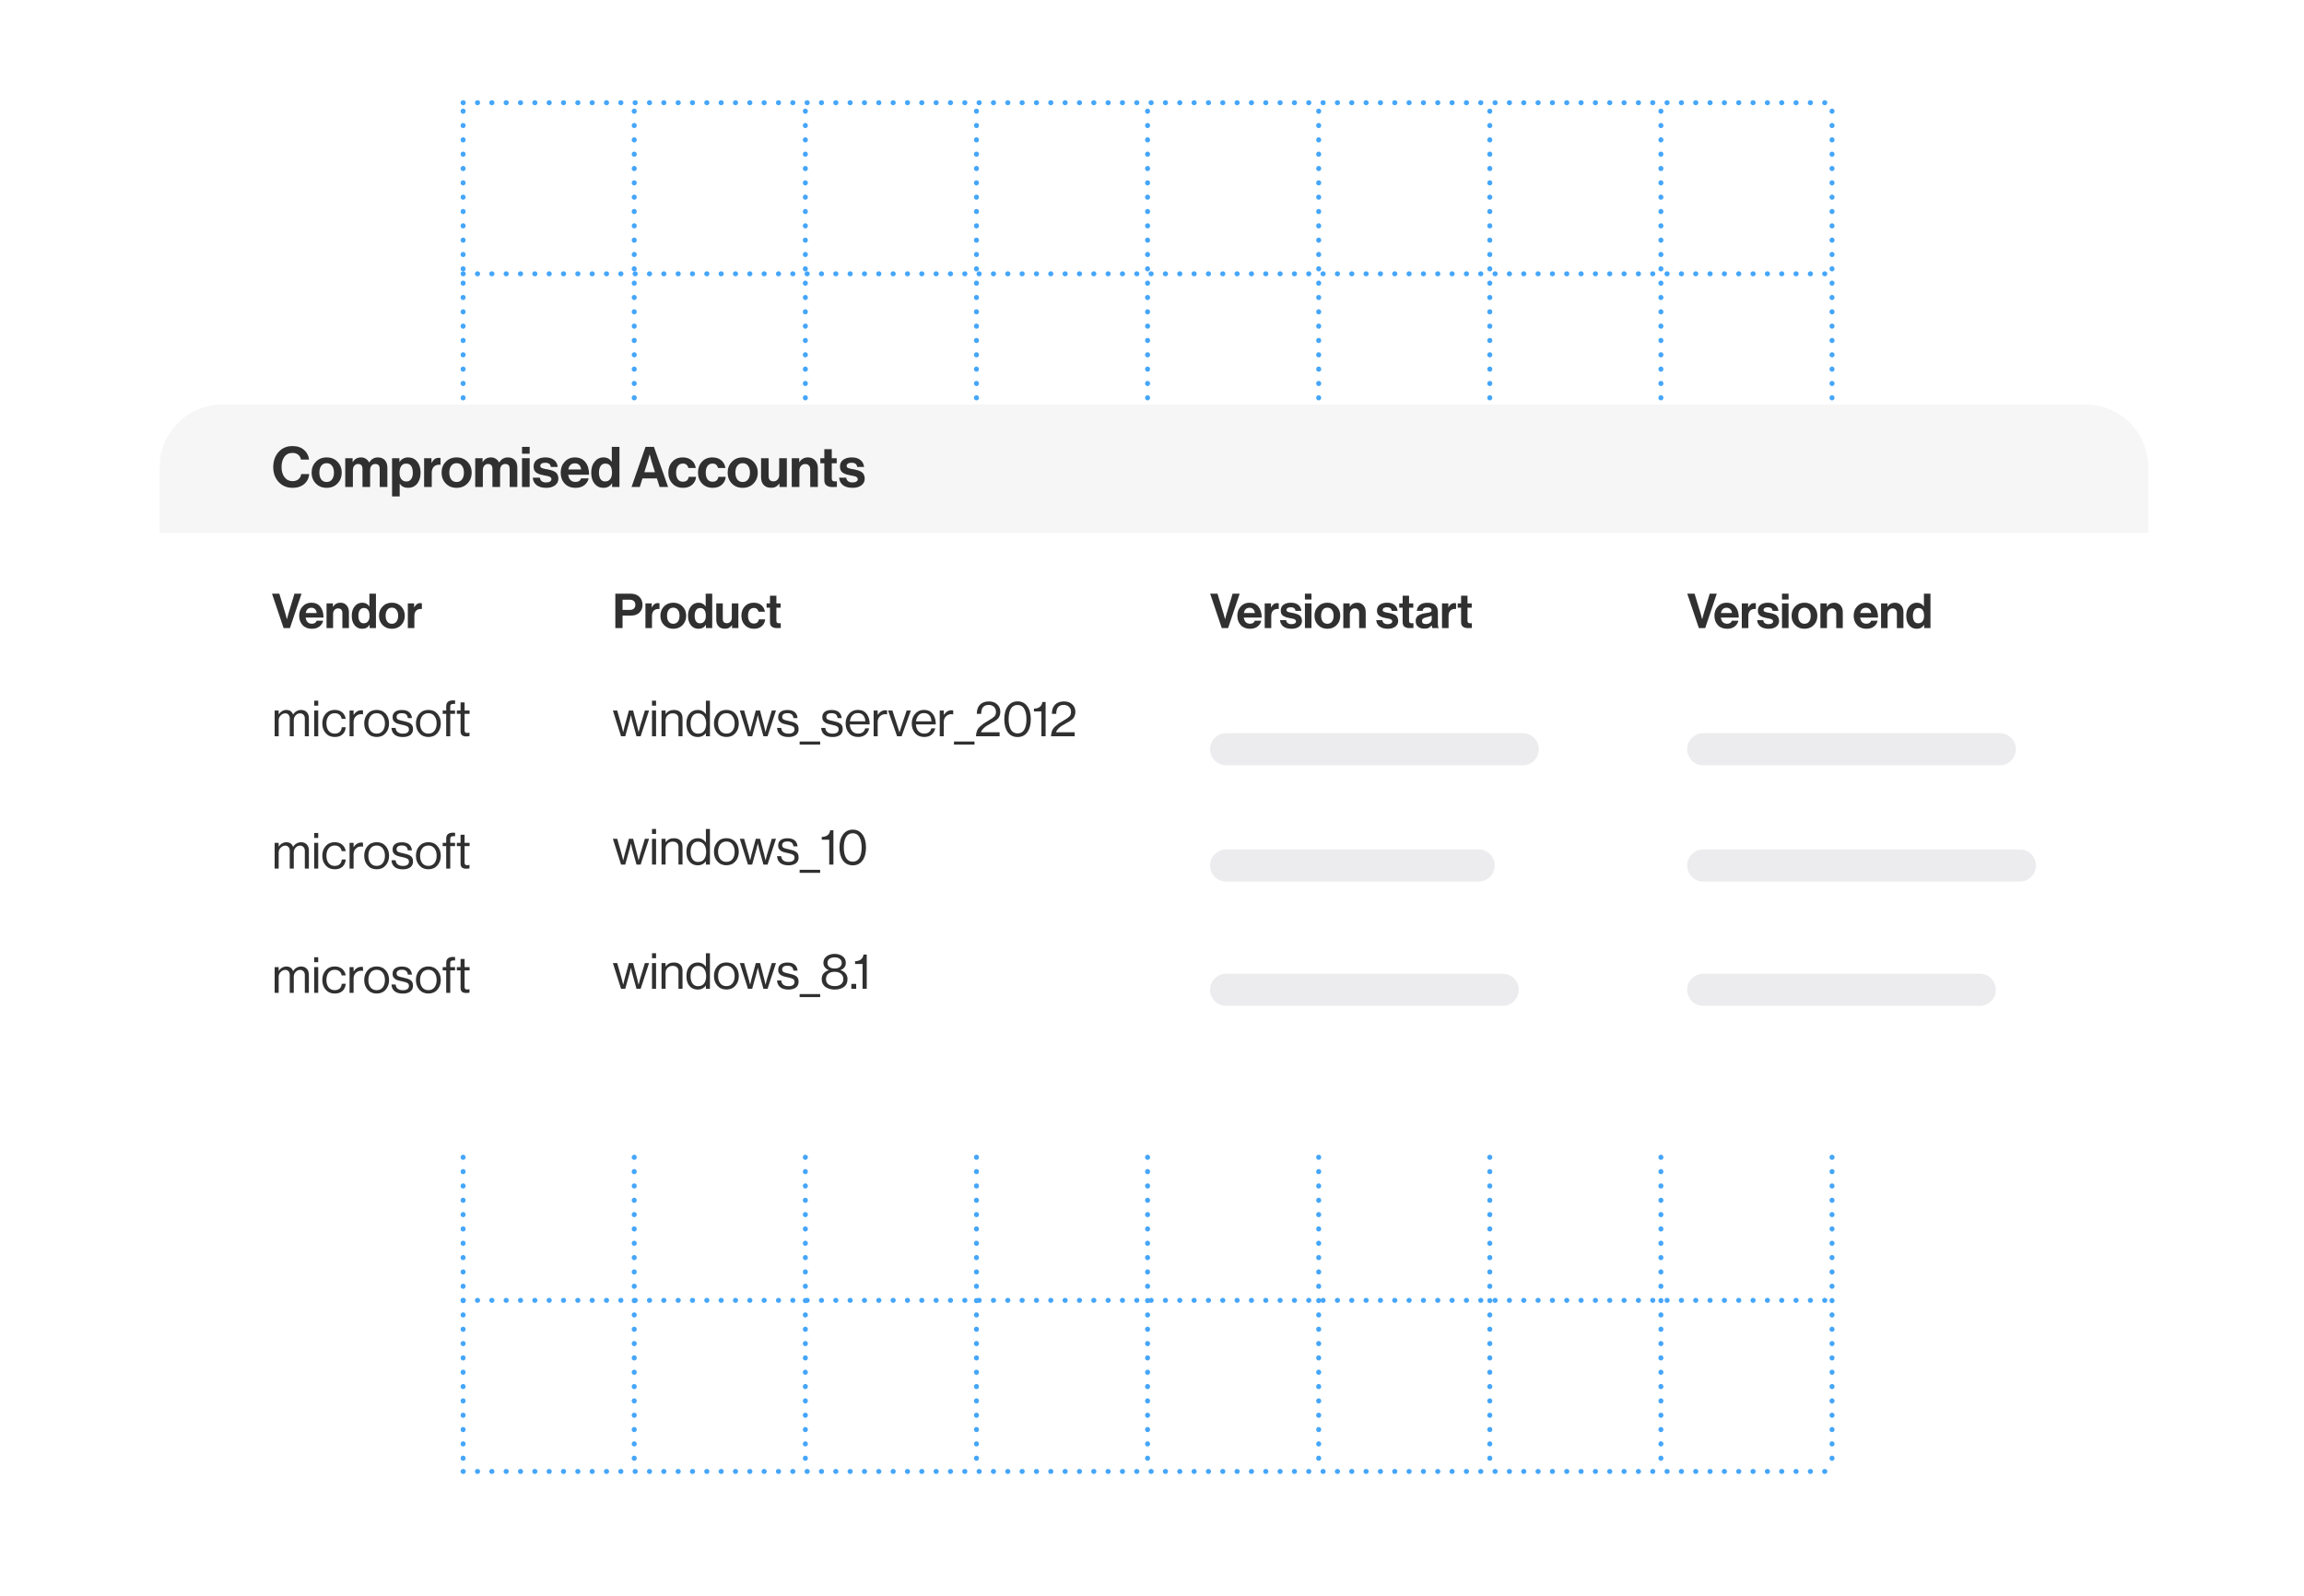 <svg width="635" height="440" viewBox="0 0 635 440" fill="none" xmlns="http://www.w3.org/2000/svg">
<g opacity="0.75">
<line x1="127.639" y1="28.312" x2="503.544" y2="28.312" stroke="#0788F8" stroke-width="1.376" stroke-linecap="round" stroke-dasharray="0.04 3.91"/>
<line x1="127.639" y1="75.472" x2="503.544" y2="75.472" stroke="#0788F8" stroke-width="1.376" stroke-linecap="round" stroke-dasharray="0.04 3.91"/>
<line x1="127.639" y1="122.632" x2="503.544" y2="122.632" stroke="#0788F8" stroke-width="1.376" stroke-linecap="round" stroke-dasharray="0.04 3.91"/>
<line x1="127.639" y1="169.792" x2="503.544" y2="169.792" stroke="#0788F8" stroke-width="1.376" stroke-linecap="round" stroke-dasharray="0.04 3.91"/>
<line x1="127.639" y1="216.952" x2="503.544" y2="216.952" stroke="#0788F8" stroke-width="1.376" stroke-linecap="round" stroke-dasharray="0.04 3.91"/>
<line x1="127.639" y1="264.113" x2="503.544" y2="264.113" stroke="#0788F8" stroke-width="1.376" stroke-linecap="round" stroke-dasharray="0.04 3.91"/>
<line x1="127.639" y1="311.273" x2="503.544" y2="311.273" stroke="#0788F8" stroke-width="1.376" stroke-linecap="round" stroke-dasharray="0.04 3.91"/>
<line x1="127.639" y1="358.433" x2="503.544" y2="358.433" stroke="#0788F8" stroke-width="1.376" stroke-linecap="round" stroke-dasharray="0.04 3.91"/>
<line x1="127.639" y1="405.593" x2="503.544" y2="405.593" stroke="#0788F8" stroke-width="1.376" stroke-linecap="round" stroke-dasharray="0.04 3.91"/>
<line x1="504.921" y1="30.631" x2="504.921" y2="405.594" stroke="#0788F8" stroke-width="1.376" stroke-linecap="round" stroke-dasharray="0.04 3.91"/>
<line x1="457.761" y1="30.631" x2="457.761" y2="405.594" stroke="#0788F8" stroke-width="1.376" stroke-linecap="round" stroke-dasharray="0.04 3.91"/>
<line x1="410.601" y1="30.631" x2="410.601" y2="405.594" stroke="#0788F8" stroke-width="1.376" stroke-linecap="round" stroke-dasharray="0.04 3.91"/>
<line x1="363.44" y1="30.631" x2="363.44" y2="405.594" stroke="#0788F8" stroke-width="1.376" stroke-linecap="round" stroke-dasharray="0.04 3.91"/>
<line x1="316.28" y1="30.631" x2="316.28" y2="405.594" stroke="#0788F8" stroke-width="1.376" stroke-linecap="round" stroke-dasharray="0.04 3.91"/>
<line x1="269.12" y1="30.631" x2="269.12" y2="405.594" stroke="#0788F8" stroke-width="1.376" stroke-linecap="round" stroke-dasharray="0.04 3.91"/>
<line x1="221.96" y1="30.631" x2="221.96" y2="405.594" stroke="#0788F8" stroke-width="1.376" stroke-linecap="round" stroke-dasharray="0.04 3.91"/>
<line x1="174.8" y1="30.631" x2="174.799" y2="405.594" stroke="#0788F8" stroke-width="1.376" stroke-linecap="round" stroke-dasharray="0.04 3.91"/>
<line x1="127.639" y1="30.631" x2="127.639" y2="405.594" stroke="#0788F8" stroke-width="1.376" stroke-linecap="round" stroke-dasharray="0.04 3.91"/>
</g>
<g filter="url(#filter0_d_960_2986)">
<path d="M576.759 111.5H59.307C50.853 111.5 44 118.353 44 126.807V296.193C44 304.647 50.853 311.5 59.307 311.5H576.759C585.213 311.5 592.066 304.647 592.066 296.193V126.807C592.066 118.353 585.213 111.5 576.759 111.5Z" fill="white"/>
</g>
<path d="M419.69 202.107H337.922C335.481 202.107 333.502 204.086 333.502 206.527C333.502 208.968 335.481 210.947 337.922 210.947H419.69C422.131 210.947 424.11 208.968 424.11 206.527C424.11 204.086 422.131 202.107 419.69 202.107Z" fill="#ECECEE"/>
<path d="M551.182 202.107H469.414C466.973 202.107 464.994 204.086 464.994 206.527C464.994 208.968 466.973 210.947 469.414 210.947H551.182C553.623 210.947 555.602 208.968 555.602 206.527C555.602 204.086 553.623 202.107 551.182 202.107Z" fill="#ECECEE"/>
<path d="M407.536 234.152H337.922C335.481 234.152 333.502 236.131 333.502 238.572C333.502 241.013 335.481 242.992 337.922 242.992H407.536C409.977 242.992 411.955 241.013 411.955 238.572C411.955 236.131 409.977 234.152 407.536 234.152Z" fill="#ECECEE"/>
<path d="M556.707 234.152H469.414C466.973 234.152 464.994 236.131 464.994 238.572C464.994 241.013 466.973 242.992 469.414 242.992H556.707C559.148 242.992 561.127 241.013 561.127 238.572C561.127 236.131 559.148 234.152 556.707 234.152Z" fill="#ECECEE"/>
<path d="M414.165 268.406H337.922C335.481 268.406 333.502 270.385 333.502 272.826C333.502 275.267 335.481 277.246 337.922 277.246H414.165C416.606 277.246 418.585 275.267 418.585 272.826C418.585 270.385 416.606 268.406 414.165 268.406Z" fill="#ECECEE"/>
<path d="M545.657 268.406H469.414C466.973 268.406 464.994 270.385 464.994 272.826C464.994 275.267 466.973 277.246 469.414 277.246H545.657C548.098 277.246 550.077 275.267 550.077 272.826C550.077 270.385 548.098 268.406 545.657 268.406Z" fill="#ECECEE"/>
<path d="M114.138 166.318V167.405H114.178C114.39 167.007 114.625 166.716 114.881 166.53C115.137 166.336 115.46 166.238 115.849 166.238C116.035 166.238 116.176 166.256 116.273 166.291V167.869H116.233C115.623 167.807 115.133 167.94 114.762 168.267C114.39 168.594 114.205 169.107 114.205 169.805V173.12H112.401V166.318H114.138Z" fill="#303030"/>
<path d="M110.568 172.297C109.905 172.977 109.052 173.318 108.009 173.318C106.966 173.318 106.113 172.977 105.45 172.297C104.787 171.607 104.456 170.75 104.456 169.724C104.456 168.699 104.787 167.846 105.45 167.165C106.113 166.476 106.966 166.131 108.009 166.131C109.052 166.131 109.905 166.476 110.568 167.165C111.231 167.846 111.563 168.699 111.563 169.724C111.563 170.75 111.231 171.607 110.568 172.297ZM108.009 171.939C108.548 171.939 108.968 171.74 109.269 171.342C109.578 170.935 109.733 170.396 109.733 169.724C109.733 169.052 109.578 168.513 109.269 168.107C108.968 167.7 108.548 167.497 108.009 167.497C107.461 167.497 107.037 167.7 106.736 168.107C106.436 168.504 106.285 169.044 106.285 169.724C106.285 170.396 106.436 170.935 106.736 171.342C107.037 171.74 107.461 171.939 108.009 171.939Z" fill="#303030"/>
<path d="M99.823 173.318C98.965 173.318 98.271 172.996 97.741 172.35C97.21 171.696 96.945 170.821 96.945 169.725C96.945 168.664 97.215 167.802 97.754 167.139C98.302 166.467 99.001 166.131 99.849 166.131C100.698 166.131 101.339 166.467 101.772 167.139H101.812V163.639H103.615V173.119H101.878V172.231H101.851C101.409 172.956 100.733 173.318 99.823 173.318ZM100.22 171.807C100.751 171.807 101.153 171.625 101.427 171.263C101.71 170.901 101.851 170.401 101.851 169.765C101.851 168.315 101.325 167.59 100.273 167.59C99.787 167.59 99.416 167.785 99.16 168.173C98.903 168.562 98.775 169.08 98.775 169.725C98.775 170.388 98.899 170.901 99.146 171.263C99.403 171.625 99.761 171.807 100.22 171.807Z" fill="#303030"/>
<path d="M91.763 166.316V167.245H91.803C92.271 166.502 92.943 166.131 93.818 166.131C94.517 166.131 95.082 166.37 95.516 166.847C95.949 167.315 96.165 167.925 96.165 168.677V173.119H94.362V168.942C94.362 168.571 94.256 168.27 94.044 168.04C93.84 167.81 93.553 167.696 93.182 167.696C92.784 167.696 92.453 167.841 92.187 168.133C91.931 168.425 91.803 168.8 91.803 169.26V173.119H89.999V166.316H91.763Z" fill="#303030"/>
<path d="M85.983 173.318C84.886 173.318 84.025 172.982 83.397 172.31C82.769 171.629 82.456 170.763 82.456 169.711C82.456 168.694 82.769 167.846 83.397 167.165C84.025 166.476 84.829 166.131 85.81 166.131C86.88 166.131 87.706 166.502 88.29 167.245C88.873 167.987 89.165 168.982 89.165 170.228H84.232C84.303 170.767 84.484 171.187 84.776 171.488C85.068 171.779 85.466 171.925 85.969 171.925C86.632 171.925 87.07 171.647 87.282 171.09H89.059C88.926 171.726 88.59 172.257 88.051 172.681C87.512 173.105 86.822 173.318 85.983 173.318ZM85.837 167.523C84.962 167.523 84.436 168.009 84.259 168.982H87.282C87.256 168.549 87.11 168.199 86.844 167.934C86.579 167.66 86.243 167.523 85.837 167.523Z" fill="#303030"/>
<path d="M78.161 173.119L74.966 163.639H76.981L78.652 169.128L79.063 170.64H79.09C79.24 170.039 79.377 169.535 79.501 169.128L81.158 163.639H83.107L79.912 173.119H78.161Z" fill="#303030"/>
<path d="M211.274 167.51V166.317H212.215V164.195H213.979V166.317H215.146V167.51H213.979V171.117C213.979 171.568 214.204 171.793 214.655 171.793L215.186 171.78V173.106C214.911 173.123 214.536 173.132 214.058 173.132C213.537 173.132 213.099 173.009 212.746 172.761C212.392 172.505 212.215 172.085 212.215 171.501V167.51H211.274Z" fill="#303030"/>
<path d="M207.822 173.318C206.77 173.318 205.926 172.977 205.29 172.297C204.653 171.616 204.335 170.758 204.335 169.724C204.335 168.69 204.644 167.833 205.263 167.152C205.891 166.471 206.713 166.131 207.729 166.131C208.587 166.131 209.285 166.356 209.824 166.807C210.364 167.258 210.695 167.863 210.819 168.624H209.055C208.994 168.314 208.852 168.062 208.631 167.868C208.41 167.673 208.136 167.576 207.809 167.576C207.279 167.576 206.872 167.766 206.589 168.146C206.306 168.526 206.165 169.052 206.165 169.724C206.165 170.387 206.302 170.913 206.576 171.302C206.85 171.682 207.252 171.872 207.782 171.872C208.569 171.872 209.024 171.488 209.148 170.719H210.885C210.823 171.47 210.518 172.093 209.97 172.588C209.422 173.075 208.706 173.318 207.822 173.318Z" fill="#303030"/>
<path d="M203.5 173.119H201.763V172.323H201.723C201.476 172.659 201.202 172.906 200.901 173.066C200.61 173.225 200.234 173.304 199.774 173.304C199.032 173.304 198.453 173.083 198.037 172.641C197.622 172.199 197.414 171.603 197.414 170.851V166.316H199.204V170.546C199.204 171.368 199.58 171.779 200.331 171.779C200.747 171.779 201.078 171.638 201.326 171.355C201.573 171.072 201.697 170.701 201.697 170.241V166.316H203.5V173.119Z" fill="#303030"/>
<path d="M192.502 173.318C191.645 173.318 190.951 172.996 190.421 172.35C189.89 171.696 189.625 170.821 189.625 169.725C189.625 168.664 189.895 167.802 190.434 167.139C190.982 166.467 191.68 166.131 192.529 166.131C193.377 166.131 194.018 166.467 194.452 167.139H194.491V163.639H196.295V173.119H194.558V172.231H194.531C194.089 172.956 193.413 173.318 192.502 173.318ZM192.9 171.807C193.431 171.807 193.833 171.625 194.107 171.263C194.39 170.901 194.531 170.401 194.531 169.765C194.531 168.315 194.005 167.59 192.953 167.59C192.467 167.59 192.096 167.785 191.839 168.173C191.583 168.562 191.455 169.08 191.455 169.725C191.455 170.388 191.579 170.901 191.826 171.263C192.082 171.625 192.44 171.807 192.9 171.807Z" fill="#303030"/>
<path d="M188.124 172.297C187.461 172.977 186.608 173.318 185.565 173.318C184.522 173.318 183.669 172.977 183.006 172.297C182.343 171.607 182.011 170.75 182.011 169.724C182.011 168.699 182.343 167.846 183.006 167.165C183.669 166.476 184.522 166.131 185.565 166.131C186.608 166.131 187.461 166.476 188.124 167.165C188.787 167.846 189.118 168.699 189.118 169.724C189.118 170.75 188.787 171.607 188.124 172.297ZM185.565 171.939C186.104 171.939 186.524 171.74 186.824 171.342C187.134 170.935 187.289 170.396 187.289 169.724C187.289 169.052 187.134 168.513 186.824 168.107C186.524 167.7 186.104 167.497 185.565 167.497C185.017 167.497 184.592 167.7 184.292 168.107C183.991 168.504 183.841 169.044 183.841 169.724C183.841 170.396 183.991 170.935 184.292 171.342C184.592 171.74 185.017 171.939 185.565 171.939Z" fill="#303030"/>
<path d="M179.625 166.318V167.405H179.665C179.877 167.007 180.111 166.716 180.368 166.53C180.624 166.336 180.947 166.238 181.336 166.238C181.521 166.238 181.663 166.256 181.76 166.291V167.869H181.72C181.11 167.807 180.62 167.94 180.248 168.267C179.877 168.594 179.691 169.107 179.691 169.805V173.12H177.888V166.318H179.625Z" fill="#303030"/>
<path d="M169.591 173.119V163.639H173.755C174.833 163.639 175.66 163.935 176.234 164.527C176.8 165.11 177.083 165.831 177.083 166.688C177.083 167.59 176.8 168.315 176.234 168.863C175.669 169.411 174.895 169.685 173.914 169.685H171.58V173.119H169.591ZM171.58 165.309V168.12H173.569C174.064 168.12 174.444 167.997 174.71 167.749C174.975 167.493 175.107 167.144 175.107 166.702C175.107 166.26 174.975 165.919 174.71 165.681C174.444 165.433 174.073 165.309 173.596 165.309H171.58Z" fill="#303030"/>
<path d="M401.748 167.51V166.317H402.689V164.195H404.453V166.317H405.62V167.51H404.453V171.117C404.453 171.568 404.678 171.793 405.129 171.793L405.66 171.78V173.106C405.386 173.123 405.01 173.132 404.533 173.132C404.011 173.132 403.573 173.009 403.22 172.761C402.866 172.505 402.689 172.085 402.689 171.501V167.51H401.748Z" fill="#303030"/>
<path d="M399.169 166.318V167.405H399.209C399.421 167.007 399.655 166.716 399.912 166.53C400.168 166.336 400.491 166.238 400.88 166.238C401.065 166.238 401.207 166.256 401.304 166.291V167.869H401.264C400.654 167.807 400.164 167.94 399.792 168.267C399.421 168.594 399.235 169.107 399.235 169.805V173.12H397.432V166.318H399.169Z" fill="#303030"/>
<path d="M394.787 173.119C394.699 173.004 394.628 172.752 394.575 172.363H394.549C394.354 172.655 394.107 172.88 393.806 173.04C393.505 173.199 393.086 173.278 392.546 173.278C391.83 173.278 391.256 173.097 390.823 172.735C390.389 172.372 390.173 171.859 390.173 171.196C390.173 170.507 390.412 170.003 390.889 169.685C391.366 169.358 392.038 169.132 392.904 169.009C393.541 168.92 393.974 168.832 394.204 168.743C394.434 168.646 394.549 168.478 394.549 168.24C394.549 167.992 394.451 167.798 394.257 167.656C394.062 167.506 393.779 167.431 393.408 167.431C392.586 167.431 392.149 167.749 392.096 168.385H390.491C390.518 167.74 390.778 167.205 391.273 166.781C391.768 166.357 392.484 166.145 393.421 166.145C395.331 166.145 396.286 166.98 396.286 168.651V172.111C396.286 172.624 396.365 172.938 396.524 173.053V173.119H394.787ZM392.984 172.019C393.479 172.019 393.868 171.89 394.151 171.634C394.442 171.378 394.588 171.073 394.588 170.719V169.698C394.394 169.813 393.974 169.946 393.329 170.096C392.816 170.211 392.454 170.343 392.241 170.494C392.029 170.635 391.923 170.856 391.923 171.157C391.923 171.731 392.277 172.019 392.984 172.019Z" fill="#303030"/>
<path d="M385.639 167.51V166.317H386.581V164.195H388.344V166.317H389.511V167.51H388.344V171.117C388.344 171.568 388.57 171.793 389.02 171.793L389.551 171.78V173.106C389.277 173.123 388.901 173.132 388.424 173.132C387.902 173.132 387.465 173.009 387.111 172.761C386.757 172.505 386.581 172.085 386.581 171.501V167.51H385.639Z" fill="#303030"/>
<path d="M382.489 173.318C381.517 173.318 380.756 173.105 380.208 172.681C379.66 172.248 379.36 171.66 379.307 170.918H380.977C381.092 171.669 381.587 172.045 382.462 172.045C382.86 172.045 383.165 171.974 383.377 171.833C383.598 171.691 383.709 171.501 383.709 171.262C383.709 171.174 383.691 171.094 383.656 171.024C383.629 170.953 383.576 170.891 383.497 170.838C383.426 170.776 383.36 170.728 383.298 170.692C383.245 170.657 383.148 170.621 383.006 170.586C382.865 170.551 382.754 170.524 382.675 170.507C382.604 170.489 382.476 170.467 382.29 170.44C382.113 170.405 381.99 170.378 381.919 170.361C381.548 170.29 381.243 170.219 381.004 170.149C380.774 170.069 380.531 169.958 380.275 169.817C380.018 169.667 379.824 169.468 379.691 169.22C379.567 168.964 379.506 168.659 379.506 168.305C379.506 167.598 379.762 167.059 380.275 166.688C380.796 166.316 381.464 166.131 382.277 166.131C383.152 166.131 383.837 166.334 384.332 166.741C384.836 167.139 385.123 167.687 385.194 168.385H383.563C383.492 167.722 383.055 167.391 382.25 167.391C381.888 167.391 381.601 167.457 381.388 167.589C381.185 167.722 381.083 167.908 381.083 168.146C381.083 168.226 381.097 168.301 381.123 168.372C381.159 168.434 381.212 168.491 381.282 168.544C381.362 168.588 381.437 168.628 381.508 168.663C381.578 168.69 381.68 168.721 381.813 168.756C381.945 168.783 382.06 168.809 382.157 168.836C382.255 168.854 382.387 168.88 382.555 168.915C382.723 168.942 382.856 168.964 382.953 168.982C383.236 169.044 383.466 169.101 383.643 169.154C383.828 169.198 384.04 169.278 384.279 169.393C384.518 169.499 384.703 169.623 384.836 169.764C384.977 169.897 385.097 170.082 385.194 170.321C385.3 170.551 385.353 170.82 385.353 171.13C385.353 171.802 385.088 172.336 384.557 172.734C384.036 173.123 383.346 173.318 382.489 173.318Z" fill="#303030"/>
<path d="M371.99 166.316V167.245H372.03C372.498 166.502 373.17 166.131 374.045 166.131C374.744 166.131 375.309 166.37 375.743 166.847C376.176 167.315 376.392 167.925 376.392 168.677V173.119H374.589V168.942C374.589 168.571 374.483 168.27 374.271 168.04C374.067 167.81 373.78 167.696 373.409 167.696C373.011 167.696 372.68 167.841 372.414 168.133C372.158 168.425 372.03 168.8 372.03 169.26V173.119H370.227V166.316H371.99Z" fill="#303030"/>
<path d="M368.394 172.297C367.731 172.977 366.878 173.318 365.835 173.318C364.792 173.318 363.939 172.977 363.276 172.297C362.613 171.607 362.281 170.75 362.281 169.724C362.281 168.699 362.613 167.846 363.276 167.165C363.939 166.476 364.792 166.131 365.835 166.131C366.878 166.131 367.731 166.476 368.394 167.165C369.057 167.846 369.388 168.699 369.388 169.724C369.388 170.75 369.057 171.607 368.394 172.297ZM365.835 171.939C366.374 171.939 366.794 171.74 367.095 171.342C367.404 170.935 367.559 170.396 367.559 169.724C367.559 169.052 367.404 168.513 367.095 168.107C366.794 167.7 366.374 167.497 365.835 167.497C365.287 167.497 364.862 167.7 364.562 168.107C364.261 168.504 364.111 169.044 364.111 169.724C364.111 170.396 364.261 170.935 364.562 171.342C364.862 171.74 365.287 171.939 365.835 171.939Z" fill="#303030"/>
<path d="M359.647 173.119V166.317H361.451V173.119H359.647ZM359.647 165.256V163.639H361.451V165.256H359.647Z" fill="#303030"/>
<path d="M355.97 173.318C354.998 173.318 354.237 173.105 353.689 172.681C353.141 172.248 352.841 171.66 352.788 170.918H354.458C354.573 171.669 355.068 172.045 355.943 172.045C356.341 172.045 356.646 171.974 356.858 171.833C357.079 171.691 357.19 171.501 357.19 171.262C357.19 171.174 357.172 171.094 357.137 171.024C357.11 170.953 357.057 170.891 356.978 170.838C356.907 170.776 356.841 170.728 356.779 170.692C356.726 170.657 356.628 170.621 356.487 170.586C356.346 170.551 356.235 170.524 356.156 170.507C356.085 170.489 355.957 170.467 355.771 170.44C355.594 170.405 355.47 170.378 355.4 170.361C355.028 170.29 354.724 170.219 354.485 170.149C354.255 170.069 354.012 169.958 353.756 169.817C353.499 169.667 353.305 169.468 353.172 169.22C353.048 168.964 352.986 168.659 352.986 168.305C352.986 167.598 353.243 167.059 353.756 166.688C354.277 166.316 354.945 166.131 355.758 166.131C356.633 166.131 357.318 166.334 357.813 166.741C358.317 167.139 358.604 167.687 358.675 168.385H357.044C356.973 167.722 356.536 167.391 355.731 167.391C355.369 167.391 355.082 167.457 354.869 167.589C354.666 167.722 354.564 167.908 354.564 168.146C354.564 168.226 354.578 168.301 354.604 168.372C354.64 168.434 354.693 168.491 354.763 168.544C354.843 168.588 354.918 168.628 354.989 168.663C355.059 168.69 355.161 168.721 355.294 168.756C355.426 168.783 355.541 168.809 355.638 168.836C355.736 168.854 355.868 168.88 356.036 168.915C356.204 168.942 356.337 168.964 356.434 168.982C356.717 169.044 356.947 169.101 357.124 169.154C357.309 169.198 357.521 169.278 357.76 169.393C357.999 169.499 358.184 169.623 358.317 169.764C358.458 169.897 358.578 170.082 358.675 170.321C358.781 170.551 358.834 170.82 358.834 171.13C358.834 171.802 358.569 172.336 358.038 172.734C357.517 173.123 356.827 173.318 355.97 173.318Z" fill="#303030"/>
<path d="M350.3 166.318V167.405H350.34C350.552 167.007 350.786 166.716 351.043 166.53C351.299 166.336 351.622 166.238 352.011 166.238C352.196 166.238 352.338 166.256 352.435 166.291V167.869H352.395C351.785 167.807 351.294 167.94 350.923 168.267C350.552 168.594 350.366 169.107 350.366 169.805V173.12H348.563V166.318H350.3Z" fill="#303030"/>
<path d="M344.546 173.318C343.45 173.318 342.588 172.982 341.96 172.31C341.333 171.629 341.019 170.763 341.019 169.711C341.019 168.694 341.333 167.846 341.96 167.165C342.588 166.476 343.393 166.131 344.374 166.131C345.443 166.131 346.27 166.502 346.853 167.245C347.437 167.987 347.728 168.982 347.728 170.228H342.796C342.867 170.767 343.048 171.187 343.339 171.488C343.631 171.779 344.029 171.925 344.533 171.925C345.196 171.925 345.633 171.647 345.846 171.09H347.622C347.49 171.726 347.154 172.257 346.615 172.681C346.075 173.105 345.386 173.318 344.546 173.318ZM344.4 167.523C343.525 167.523 342.999 168.009 342.822 168.982H345.846C345.819 168.549 345.673 168.199 345.408 167.934C345.143 167.66 344.807 167.523 344.4 167.523Z" fill="#303030"/>
<path d="M336.725 173.119L333.529 163.639H335.545L337.215 169.128L337.627 170.64H337.653C337.803 170.039 337.94 169.535 338.064 169.128L339.722 163.639H341.671L338.475 173.119H336.725Z" fill="#303030"/>
<path d="M528.258 173.318C527.401 173.318 526.707 172.996 526.176 172.35C525.646 171.696 525.381 170.821 525.381 169.725C525.381 168.664 525.65 167.802 526.19 167.139C526.738 166.467 527.436 166.131 528.285 166.131C529.133 166.131 529.774 166.467 530.207 167.139H530.247V163.639H532.05V173.119H530.313V172.231H530.287C529.845 172.956 529.169 173.318 528.258 173.318ZM528.656 171.807C529.186 171.807 529.589 171.625 529.863 171.263C530.146 170.901 530.287 170.401 530.287 169.765C530.287 168.315 529.761 167.59 528.709 167.59C528.223 167.59 527.852 167.785 527.595 168.173C527.339 168.562 527.211 169.08 527.211 169.725C527.211 170.388 527.334 170.901 527.582 171.263C527.838 171.625 528.196 171.807 528.656 171.807Z" fill="#303030"/>
<path d="M520.199 166.316V167.245H520.239C520.707 166.502 521.379 166.131 522.254 166.131C522.953 166.131 523.518 166.37 523.952 166.847C524.385 167.315 524.601 167.925 524.601 168.677V173.119H522.798V168.942C522.798 168.571 522.692 168.27 522.48 168.04C522.276 167.81 521.989 167.696 521.618 167.696C521.22 167.696 520.889 167.841 520.623 168.133C520.367 168.425 520.239 168.8 520.239 169.26V173.119H518.436V166.316H520.199Z" fill="#303030"/>
<path d="M514.418 173.318C513.322 173.318 512.46 172.982 511.833 172.31C511.205 171.629 510.891 170.763 510.891 169.711C510.891 168.694 511.205 167.846 511.833 167.165C512.46 166.476 513.265 166.131 514.246 166.131C515.315 166.131 516.142 166.502 516.725 167.245C517.309 167.987 517.601 168.982 517.601 170.228H512.668C512.739 170.767 512.92 171.187 513.212 171.488C513.503 171.779 513.901 171.925 514.405 171.925C515.068 171.925 515.505 171.647 515.718 171.09H517.494C517.362 171.726 517.026 172.257 516.487 172.681C515.947 173.105 515.258 173.318 514.418 173.318ZM514.272 167.523C513.397 167.523 512.871 168.009 512.694 168.982H515.718C515.691 168.549 515.545 168.199 515.28 167.934C515.015 167.66 514.679 167.523 514.272 167.523Z" fill="#303030"/>
<path d="M503.482 166.316V167.245H503.522C503.99 166.502 504.662 166.131 505.537 166.131C506.235 166.131 506.801 166.37 507.234 166.847C507.667 167.315 507.884 167.925 507.884 168.677V173.119H506.081V168.942C506.081 168.571 505.975 168.27 505.762 168.04C505.559 167.81 505.272 167.696 504.901 167.696C504.503 167.696 504.171 167.841 503.906 168.133C503.65 168.425 503.522 168.8 503.522 169.26V173.119H501.718V166.316H503.482Z" fill="#303030"/>
<path d="M499.886 172.297C499.223 172.977 498.37 173.318 497.327 173.318C496.283 173.318 495.43 172.977 494.767 172.297C494.104 171.607 493.773 170.75 493.773 169.724C493.773 168.699 494.104 167.846 494.767 167.165C495.43 166.476 496.283 166.131 497.327 166.131C498.37 166.131 499.223 166.476 499.886 167.165C500.549 167.846 500.88 168.699 500.88 169.724C500.88 170.75 500.549 171.607 499.886 172.297ZM497.327 171.939C497.866 171.939 498.286 171.74 498.586 171.342C498.896 170.935 499.05 170.396 499.05 169.724C499.05 169.052 498.896 168.513 498.586 168.107C498.286 167.7 497.866 167.497 497.327 167.497C496.778 167.497 496.354 167.7 496.054 168.107C495.753 168.504 495.603 169.044 495.603 169.724C495.603 170.396 495.753 170.935 496.054 171.342C496.354 171.74 496.778 171.939 497.327 171.939Z" fill="#303030"/>
<path d="M491.139 173.119V166.317H492.942V173.119H491.139ZM491.139 165.256V163.639H492.942V165.256H491.139Z" fill="#303030"/>
<path d="M487.462 173.318C486.489 173.318 485.729 173.105 485.181 172.681C484.633 172.248 484.332 171.66 484.279 170.918H485.95C486.065 171.669 486.56 172.045 487.435 172.045C487.833 172.045 488.138 171.974 488.35 171.833C488.571 171.691 488.682 171.501 488.682 171.262C488.682 171.174 488.664 171.094 488.628 171.024C488.602 170.953 488.549 170.891 488.469 170.838C488.399 170.776 488.332 170.728 488.27 170.692C488.217 170.657 488.12 170.621 487.979 170.586C487.837 170.551 487.727 170.524 487.647 170.507C487.577 170.489 487.448 170.467 487.263 170.44C487.086 170.405 486.962 170.378 486.891 170.361C486.52 170.29 486.215 170.219 485.977 170.149C485.747 170.069 485.504 169.958 485.247 169.817C484.991 169.667 484.796 169.468 484.664 169.22C484.54 168.964 484.478 168.659 484.478 168.305C484.478 167.598 484.735 167.059 485.247 166.688C485.769 166.316 486.436 166.131 487.249 166.131C488.125 166.131 488.81 166.334 489.305 166.741C489.809 167.139 490.096 167.687 490.167 168.385H488.536C488.465 167.722 488.027 167.391 487.223 167.391C486.861 167.391 486.573 167.457 486.361 167.589C486.158 167.722 486.056 167.908 486.056 168.146C486.056 168.226 486.069 168.301 486.096 168.372C486.131 168.434 486.184 168.491 486.255 168.544C486.335 168.588 486.41 168.628 486.48 168.663C486.551 168.69 486.653 168.721 486.785 168.756C486.918 168.783 487.033 168.809 487.13 168.836C487.227 168.854 487.36 168.88 487.528 168.915C487.696 168.942 487.828 168.964 487.926 168.982C488.209 169.044 488.438 169.101 488.615 169.154C488.801 169.198 489.013 169.278 489.252 169.393C489.49 169.499 489.676 169.623 489.809 169.764C489.95 169.897 490.069 170.082 490.167 170.321C490.273 170.551 490.326 170.82 490.326 171.13C490.326 171.802 490.061 172.336 489.53 172.734C489.009 173.123 488.319 173.318 487.462 173.318Z" fill="#303030"/>
<path d="M481.792 166.318V167.405H481.831C482.044 167.007 482.278 166.716 482.534 166.53C482.791 166.336 483.113 166.238 483.502 166.238C483.688 166.238 483.829 166.256 483.927 166.291V167.869H483.887C483.277 167.807 482.786 167.94 482.415 168.267C482.044 168.594 481.858 169.107 481.858 169.805V173.12H480.055V166.318H481.792Z" fill="#303030"/>
<path d="M476.038 173.318C474.942 173.318 474.08 172.982 473.452 172.31C472.825 171.629 472.511 170.763 472.511 169.711C472.511 168.694 472.825 167.846 473.452 167.165C474.08 166.476 474.884 166.131 475.865 166.131C476.935 166.131 477.762 166.502 478.345 167.245C478.928 167.987 479.22 168.982 479.22 170.228H474.288C474.358 170.767 474.539 171.187 474.831 171.488C475.123 171.779 475.521 171.925 476.025 171.925C476.688 171.925 477.125 171.647 477.337 171.09H479.114C478.981 171.726 478.646 172.257 478.106 172.681C477.567 173.105 476.878 173.318 476.038 173.318ZM475.892 167.523C475.017 167.523 474.491 168.009 474.314 168.982H477.337C477.311 168.549 477.165 168.199 476.9 167.934C476.634 167.66 476.299 167.523 475.892 167.523Z" fill="#303030"/>
<path d="M468.217 173.119L465.021 163.639H467.036L468.707 169.128L469.118 170.64H469.145C469.295 170.039 469.432 169.535 469.556 169.128L471.213 163.639H473.162L469.967 173.119H468.217Z" fill="#303030"/>
<path d="M125.907 196.761V195.855H126.936V193.617H128.048V195.855H129.421V196.761H128.048V201.374C128.048 201.813 128.286 202.033 128.762 202.033C128.964 202.033 129.16 202.001 129.353 201.937H129.394V202.898C129.092 202.962 128.794 202.994 128.502 202.994C127.458 202.994 126.936 202.536 126.936 201.621V196.761H125.907Z" fill="#303030"/>
<path d="M122.005 196.761V195.855H122.98V194.716C122.98 194.13 123.14 193.709 123.461 193.453C123.781 193.187 124.248 193.055 124.861 193.055C125.035 193.055 125.223 193.064 125.424 193.082V194.029C125.296 194.02 125.177 194.016 125.067 194.016C124.71 194.016 124.458 194.071 124.312 194.18C124.165 194.29 124.092 194.487 124.092 194.771V195.855H125.41V196.761H124.092V202.953H122.98V196.761H122.005Z" fill="#303030"/>
<path d="M120.55 202.075C119.928 202.789 119.099 203.146 118.065 203.146C117.031 203.146 116.198 202.789 115.566 202.075C114.944 201.362 114.633 200.474 114.633 199.412C114.633 198.35 114.944 197.462 115.566 196.749C116.198 196.035 117.031 195.678 118.065 195.678C119.099 195.678 119.928 196.035 120.55 196.749C121.172 197.462 121.484 198.35 121.484 199.412C121.484 200.474 121.172 201.362 120.55 202.075ZM116.363 201.43C116.765 201.952 117.333 202.213 118.065 202.213C118.797 202.213 119.36 201.952 119.754 201.43C120.147 200.899 120.344 200.227 120.344 199.412C120.344 198.588 120.143 197.916 119.74 197.394C119.346 196.863 118.788 196.598 118.065 196.598C117.333 196.598 116.765 196.863 116.363 197.394C115.969 197.925 115.772 198.597 115.772 199.412C115.772 200.227 115.969 200.899 116.363 201.43Z" fill="#303030"/>
<path d="M111.032 203.16C110.061 203.16 109.306 202.945 108.766 202.515C108.235 202.075 107.943 201.453 107.888 200.647H109.027C109.155 201.7 109.833 202.226 111.059 202.226C111.617 202.226 112.029 202.121 112.295 201.911C112.569 201.691 112.707 201.407 112.707 201.059C112.707 200.684 112.574 200.414 112.308 200.249C112.043 200.085 111.558 199.929 110.853 199.783C110.56 199.718 110.327 199.668 110.153 199.632C109.988 199.586 109.787 199.526 109.549 199.453C109.311 199.371 109.123 199.284 108.986 199.192C108.858 199.092 108.725 198.973 108.588 198.835C108.451 198.698 108.35 198.529 108.286 198.327C108.231 198.126 108.203 197.902 108.203 197.655C108.203 197.051 108.423 196.575 108.862 196.227C109.311 195.879 109.942 195.705 110.757 195.705C112.441 195.705 113.37 196.446 113.544 197.929H112.405C112.35 197.462 112.189 197.124 111.924 196.913C111.659 196.694 111.26 196.584 110.73 196.584C110.244 196.584 109.883 196.68 109.645 196.872C109.416 197.055 109.302 197.298 109.302 197.6C109.302 197.947 109.439 198.195 109.714 198.341C109.988 198.478 110.487 198.62 111.21 198.767C111.649 198.858 111.993 198.945 112.24 199.027C112.496 199.101 112.761 199.22 113.036 199.384C113.311 199.54 113.512 199.751 113.64 200.016C113.768 200.281 113.832 200.611 113.832 201.004C113.832 201.7 113.576 202.235 113.063 202.611C112.551 202.977 111.874 203.16 111.032 203.16Z" fill="#303030"/>
<path d="M106.298 202.075C105.676 202.789 104.847 203.146 103.813 203.146C102.779 203.146 101.946 202.789 101.314 202.075C100.692 201.362 100.381 200.474 100.381 199.412C100.381 198.35 100.692 197.462 101.314 196.749C101.946 196.035 102.779 195.678 103.813 195.678C104.847 195.678 105.676 196.035 106.298 196.749C106.92 197.462 107.232 198.35 107.232 199.412C107.232 200.474 106.92 201.362 106.298 202.075ZM102.111 201.43C102.513 201.952 103.081 202.213 103.813 202.213C104.545 202.213 105.108 201.952 105.502 201.43C105.895 200.899 106.092 200.227 106.092 199.412C106.092 198.588 105.891 197.916 105.488 197.394C105.094 196.863 104.536 196.598 103.813 196.598C103.081 196.598 102.513 196.863 102.111 197.394C101.717 197.925 101.52 198.597 101.52 199.412C101.52 200.227 101.717 200.899 102.111 201.43Z" fill="#303030"/>
<path d="M97.453 195.856V197.036H97.481C97.71 196.661 98.007 196.359 98.373 196.13C98.739 195.892 99.147 195.773 99.595 195.773C99.76 195.773 99.911 195.801 100.048 195.856V196.927H100.007C99.87 196.881 99.705 196.858 99.513 196.858C98.945 196.858 98.46 197.059 98.057 197.462C97.655 197.856 97.453 198.373 97.453 199.013V202.954H96.341V195.856H97.453Z" fill="#303030"/>
<path d="M92.256 203.146C91.222 203.146 90.389 202.789 89.758 202.075C89.135 201.362 88.824 200.474 88.824 199.412C88.824 198.35 89.135 197.462 89.758 196.749C90.389 196.035 91.222 195.678 92.256 195.678C93.089 195.678 93.771 195.902 94.302 196.35C94.833 196.79 95.162 197.389 95.29 198.149H94.165C94.082 197.664 93.876 197.284 93.547 197.009C93.218 196.735 92.787 196.598 92.256 196.598C91.524 196.598 90.957 196.863 90.554 197.394C90.16 197.925 89.964 198.597 89.964 199.412C89.964 200.227 90.16 200.899 90.554 201.43C90.957 201.952 91.524 202.213 92.256 202.213C92.824 202.213 93.277 202.062 93.616 201.76C93.954 201.448 94.147 201.014 94.192 200.455H95.29C95.217 201.307 94.915 201.97 94.384 202.446C93.854 202.913 93.144 203.146 92.256 203.146Z" fill="#303030"/>
<path d="M86.594 202.953V195.855H87.706V202.953H86.594ZM86.594 194.51V193.137H87.706V194.51H86.594Z" fill="#303030"/>
<path d="M75.694 202.954V195.856H76.806V196.872H76.834C77.063 196.515 77.36 196.231 77.726 196.021C78.092 195.801 78.49 195.691 78.921 195.691C79.845 195.691 80.463 196.112 80.774 196.954H80.802C81.021 196.561 81.328 196.254 81.721 196.035C82.115 195.806 82.531 195.691 82.971 195.691C83.621 195.691 84.142 195.893 84.536 196.295C84.929 196.689 85.126 197.247 85.126 197.97V202.954H84.014V198.025C84.014 197.595 83.886 197.257 83.63 197.009C83.382 196.753 83.076 196.625 82.71 196.625C82.243 196.625 81.836 196.808 81.488 197.174C81.14 197.54 80.966 197.993 80.966 198.533V202.954H79.854V198.025C79.854 197.595 79.74 197.257 79.511 197.009C79.291 196.753 78.998 196.625 78.632 196.625C78.175 196.625 77.754 196.813 77.369 197.188C76.994 197.554 76.806 198.002 76.806 198.533V202.954H75.694Z" fill="#303030"/>
<path d="M289.67 202.952C289.698 202.375 289.794 201.867 289.959 201.428C290.133 200.989 290.421 200.586 290.824 200.22C291.236 199.854 291.556 199.593 291.785 199.437C292.023 199.273 292.434 199.021 293.02 198.682C293.039 198.664 293.052 198.655 293.061 198.655C293.071 198.646 293.084 198.637 293.103 198.627C293.121 198.618 293.135 198.609 293.144 198.6C293.162 198.591 293.18 198.582 293.199 198.573C293.922 198.151 294.434 197.79 294.736 197.488C295.038 197.177 295.189 196.76 295.189 196.239C295.189 195.662 295.002 195.195 294.627 194.838C294.26 194.481 293.766 194.303 293.144 194.303C292.512 194.303 292.013 194.5 291.647 194.893C291.29 195.278 291.112 195.905 291.112 196.774H289.904C289.904 195.667 290.201 194.815 290.796 194.22C291.391 193.635 292.206 193.342 293.24 193.342C294.183 193.342 294.942 193.612 295.519 194.152C296.096 194.692 296.384 195.383 296.384 196.225C296.384 196.564 296.334 196.875 296.233 197.158C296.132 197.442 296.027 197.671 295.917 197.845C295.807 198.019 295.606 198.22 295.313 198.449C295.02 198.669 294.8 198.82 294.654 198.902C294.517 198.984 294.242 199.14 293.83 199.369C293.748 199.415 293.684 199.451 293.638 199.479C293.199 199.726 292.833 199.941 292.54 200.124C292.256 200.307 291.959 200.563 291.647 200.893C291.336 201.213 291.139 201.533 291.057 201.854H296.192V202.952H289.67Z" fill="#303030"/>
<path d="M287.025 202.953V196.103H284.965V195.334C286.357 195.297 287.13 194.684 287.286 193.494H288.178V202.953H287.025Z" fill="#303030"/>
<path d="M280.442 203.158C279.298 203.158 278.401 202.719 277.752 201.84C277.111 200.952 276.791 199.753 276.791 198.243C276.791 196.724 277.12 195.525 277.779 194.646C278.447 193.767 279.34 193.328 280.456 193.328C281.573 193.328 282.456 193.767 283.106 194.646C283.765 195.516 284.094 196.715 284.094 198.243C284.094 199.762 283.774 200.961 283.133 201.84C282.502 202.719 281.605 203.158 280.442 203.158ZM278.603 201.126C279.024 201.813 279.642 202.156 280.456 202.156C281.271 202.156 281.879 201.817 282.282 201.14C282.694 200.453 282.9 199.488 282.9 198.243C282.9 197.017 282.689 196.056 282.268 195.36C281.857 194.664 281.252 194.317 280.456 194.317C279.642 194.317 279.024 194.66 278.603 195.346C278.191 196.033 277.985 196.998 277.985 198.243C277.985 199.47 278.191 200.431 278.603 201.126Z" fill="#303030"/>
<path d="M268.983 202.952C269.011 202.375 269.107 201.867 269.272 201.428C269.446 200.989 269.734 200.586 270.137 200.22C270.548 199.854 270.869 199.593 271.098 199.437C271.336 199.273 271.747 199.021 272.333 198.682C272.352 198.664 272.365 198.655 272.374 198.655C272.384 198.646 272.397 198.637 272.416 198.627C272.434 198.618 272.448 198.609 272.457 198.6C272.475 198.591 272.493 198.582 272.512 198.573C273.235 198.151 273.747 197.79 274.049 197.488C274.351 197.177 274.502 196.76 274.502 196.239C274.502 195.662 274.315 195.195 273.94 194.838C273.573 194.481 273.079 194.303 272.457 194.303C271.825 194.303 271.326 194.5 270.96 194.893C270.603 195.278 270.425 195.905 270.425 196.774H269.217C269.217 195.667 269.514 194.815 270.109 194.22C270.704 193.635 271.519 193.342 272.553 193.342C273.496 193.342 274.255 193.612 274.832 194.152C275.409 194.692 275.697 195.383 275.697 196.225C275.697 196.564 275.647 196.875 275.546 197.158C275.445 197.442 275.34 197.671 275.23 197.845C275.12 198.019 274.919 198.22 274.626 198.449C274.333 198.669 274.113 198.82 273.967 198.902C273.83 198.984 273.555 199.14 273.143 199.369C273.061 199.415 272.997 199.451 272.951 199.479C272.512 199.726 272.146 199.941 271.853 200.124C271.569 200.307 271.272 200.563 270.96 200.893C270.649 201.213 270.452 201.533 270.37 201.854H275.505V202.952H268.983Z" fill="#303030"/>
<path d="M262.926 205.232V204.395H268.582V205.232H262.926Z" fill="#303030"/>
<path d="M260.114 195.856V197.036H260.142C260.371 196.661 260.668 196.359 261.034 196.13C261.4 195.892 261.808 195.773 262.256 195.773C262.421 195.773 262.572 195.801 262.709 195.856V196.927H262.668C262.531 196.881 262.366 196.858 262.174 196.858C261.606 196.858 261.121 197.059 260.719 197.462C260.316 197.856 260.114 198.373 260.114 199.013V202.954H259.002V195.856H260.114Z" fill="#303030"/>
<path d="M254.716 203.144C253.664 203.144 252.826 202.792 252.204 202.087C251.591 201.373 251.284 200.481 251.284 199.41C251.284 198.357 251.595 197.474 252.218 196.76C252.849 196.037 253.659 195.676 254.648 195.676C255.691 195.676 256.497 196.042 257.064 196.774C257.632 197.497 257.915 198.463 257.915 199.671H252.424C252.469 200.421 252.689 201.035 253.083 201.511C253.485 201.977 254.03 202.211 254.716 202.211C255.778 202.211 256.433 201.726 256.68 200.755H257.764C257.599 201.515 257.252 202.105 256.721 202.527C256.19 202.938 255.522 203.144 254.716 203.144ZM256.13 197.159C255.774 196.756 255.279 196.554 254.648 196.554C254.016 196.554 253.513 196.765 253.138 197.186C252.771 197.607 252.543 198.156 252.451 198.833H256.721C256.684 198.12 256.487 197.561 256.13 197.159Z" fill="#303030"/>
<path d="M247.246 202.953L244.761 195.855H245.955L247.424 200.359L247.891 201.855H247.918C248.092 201.269 248.248 200.77 248.385 200.359L249.882 195.855H251.035L248.481 202.953H247.246Z" fill="#303030"/>
<path d="M241.894 195.856V197.036H241.922C242.151 196.661 242.448 196.359 242.814 196.13C243.18 195.892 243.588 195.773 244.036 195.773C244.201 195.773 244.352 195.801 244.489 195.856V196.927H244.448C244.311 196.881 244.146 196.858 243.954 196.858C243.386 196.858 242.901 197.059 242.498 197.462C242.096 197.856 241.894 198.373 241.894 199.013V202.954H240.782V195.856H241.894Z" fill="#303030"/>
<path d="M236.496 203.144C235.444 203.144 234.606 202.792 233.984 202.087C233.371 201.373 233.064 200.481 233.064 199.41C233.064 198.357 233.375 197.474 233.998 196.76C234.629 196.037 235.439 195.676 236.428 195.676C237.471 195.676 238.276 196.042 238.844 196.774C239.411 197.497 239.695 198.463 239.695 199.671H234.203C234.249 200.421 234.469 201.035 234.862 201.511C235.265 201.977 235.81 202.211 236.496 202.211C237.558 202.211 238.212 201.726 238.459 200.755H239.544C239.379 201.515 239.031 202.105 238.501 202.527C237.97 202.938 237.302 203.144 236.496 203.144ZM237.91 197.159C237.553 196.756 237.059 196.554 236.428 196.554C235.796 196.554 235.293 196.765 234.917 197.186C234.551 197.607 234.322 198.156 234.231 198.833H238.501C238.464 198.12 238.267 197.561 237.91 197.159Z" fill="#303030"/>
<path d="M229.463 203.158C228.493 203.158 227.738 202.943 227.197 202.513C226.667 202.073 226.374 201.451 226.319 200.646H227.458C227.586 201.698 228.264 202.224 229.49 202.224C230.049 202.224 230.46 202.119 230.726 201.909C231 201.689 231.138 201.405 231.138 201.057C231.138 200.682 231.005 200.412 230.74 200.247C230.474 200.083 229.989 199.927 229.284 199.781C228.991 199.717 228.758 199.666 228.584 199.63C228.419 199.584 228.218 199.524 227.98 199.451C227.742 199.369 227.554 199.282 227.417 199.19C227.289 199.09 227.156 198.971 227.019 198.833C226.882 198.696 226.781 198.527 226.717 198.325C226.662 198.124 226.635 197.9 226.635 197.653C226.635 197.049 226.854 196.573 227.294 196.225C227.742 195.877 228.374 195.703 229.188 195.703C230.872 195.703 231.801 196.444 231.975 197.927H230.836C230.781 197.46 230.621 197.122 230.355 196.911C230.09 196.692 229.692 196.582 229.161 196.582C228.676 196.582 228.314 196.678 228.076 196.87C227.847 197.053 227.733 197.296 227.733 197.598C227.733 197.946 227.87 198.193 228.145 198.339C228.419 198.476 228.918 198.618 229.641 198.765C230.081 198.856 230.424 198.943 230.671 199.026C230.927 199.099 231.193 199.218 231.467 199.382C231.742 199.538 231.943 199.749 232.071 200.014C232.199 200.279 232.263 200.609 232.263 201.002C232.263 201.698 232.007 202.234 231.495 202.609C230.982 202.975 230.305 203.158 229.463 203.158Z" fill="#303030"/>
<path d="M220.385 205.232V204.395H226.042V205.232H220.385Z" fill="#303030"/>
<path d="M217.303 203.158C216.332 203.158 215.577 202.943 215.037 202.513C214.506 202.073 214.214 201.451 214.159 200.646H215.298C215.426 201.698 216.104 202.224 217.33 202.224C217.888 202.224 218.3 202.119 218.566 201.909C218.84 201.689 218.978 201.405 218.978 201.057C218.978 200.682 218.845 200.412 218.579 200.247C218.314 200.083 217.829 199.927 217.124 199.781C216.831 199.717 216.598 199.666 216.424 199.63C216.259 199.584 216.058 199.524 215.82 199.451C215.582 199.369 215.394 199.282 215.257 199.19C215.129 199.09 214.996 198.971 214.859 198.833C214.722 198.696 214.621 198.527 214.557 198.325C214.502 198.124 214.474 197.9 214.474 197.653C214.474 197.049 214.694 196.573 215.133 196.225C215.582 195.877 216.213 195.703 217.028 195.703C218.712 195.703 219.641 196.444 219.815 197.927H218.676C218.621 197.46 218.46 197.122 218.195 196.911C217.93 196.692 217.531 196.582 217.001 196.582C216.515 196.582 216.154 196.678 215.916 196.87C215.687 197.053 215.573 197.296 215.573 197.598C215.573 197.946 215.71 198.193 215.985 198.339C216.259 198.476 216.758 198.618 217.481 198.765C217.92 198.856 218.264 198.943 218.511 199.026C218.767 199.099 219.032 199.218 219.307 199.382C219.582 199.538 219.783 199.749 219.911 200.014C220.039 200.279 220.103 200.609 220.103 201.002C220.103 201.698 219.847 202.234 219.334 202.609C218.822 202.975 218.145 203.158 217.303 203.158Z" fill="#303030"/>
<path d="M206.148 202.953L203.896 195.855H205.091L206.34 200.235L206.725 201.759H206.752C206.889 201.137 207.008 200.638 207.109 200.262L208.303 195.855H209.47L210.624 200.262L210.967 201.759H210.994C211.141 201.137 211.273 200.629 211.392 200.235L212.71 195.855H213.864L211.543 202.953H210.404L209.223 198.656L208.88 197.173H208.853C208.724 197.768 208.606 198.263 208.496 198.656L207.301 202.953H206.148Z" fill="#303030"/>
<path d="M202.688 202.073C202.065 202.787 201.237 203.144 200.203 203.144C199.168 203.144 198.336 202.787 197.704 202.073C197.082 201.36 196.771 200.472 196.771 199.41C196.771 198.348 197.082 197.461 197.704 196.747C198.336 196.033 199.168 195.676 200.203 195.676C201.237 195.676 202.065 196.033 202.688 196.747C203.31 197.461 203.621 198.348 203.621 199.41C203.621 200.472 203.31 201.36 202.688 202.073ZM198.5 201.428C198.903 201.95 199.471 202.211 200.203 202.211C200.935 202.211 201.498 201.95 201.891 201.428C202.285 200.897 202.482 200.225 202.482 199.41C202.482 198.586 202.28 197.914 201.878 197.392C201.484 196.861 200.926 196.596 200.203 196.596C199.471 196.596 198.903 196.861 198.5 197.392C198.107 197.923 197.91 198.595 197.91 199.41C197.91 200.225 198.107 200.897 198.5 201.428Z" fill="#303030"/>
<path d="M192.326 203.159C191.356 203.159 190.587 202.825 190.02 202.157C189.461 201.479 189.182 200.569 189.182 199.425C189.182 198.271 189.475 197.361 190.061 196.693C190.647 196.024 191.392 195.69 192.299 195.69C193.26 195.69 194.001 196.079 194.523 196.857H194.55V193.137H195.662V202.953H194.55V202.088H194.523C193.964 202.802 193.232 203.159 192.326 203.159ZM192.367 202.225C193.127 202.225 193.69 201.974 194.056 201.47C194.431 200.967 194.619 200.289 194.619 199.438C194.619 198.596 194.417 197.919 194.015 197.406C193.621 196.894 193.067 196.638 192.354 196.638C191.704 196.638 191.2 196.898 190.843 197.42C190.496 197.933 190.322 198.605 190.322 199.438C190.322 200.271 190.496 200.944 190.843 201.456C191.2 201.969 191.708 202.225 192.367 202.225Z" fill="#303030"/>
<path d="M183.439 195.854V196.788H183.467C184.016 196.056 184.766 195.689 185.718 195.689C186.469 195.689 187.054 195.886 187.475 196.28C187.897 196.673 188.107 197.236 188.107 197.968V202.952H186.995V198.065C186.995 197.607 186.853 197.255 186.569 197.007C186.286 196.751 185.892 196.623 185.389 196.623C184.821 196.623 184.354 196.806 183.988 197.172C183.622 197.538 183.439 198.01 183.439 198.586V202.952H182.327V195.854H183.439Z" fill="#303030"/>
<path d="M179.699 202.953V195.855H180.811V202.953H179.699ZM179.699 194.51V193.137H180.811V194.51H179.699Z" fill="#303030"/>
<path d="M171.169 202.953L168.917 195.855H170.111L171.361 200.235L171.745 201.759H171.773C171.91 201.137 172.029 200.638 172.13 200.262L173.324 195.855H174.491L175.644 200.262L175.987 201.759H176.015C176.161 201.137 176.294 200.629 176.413 200.235L177.731 195.855H178.884L176.564 202.953H175.425L174.244 198.656L173.901 197.173H173.873C173.745 197.768 173.626 198.263 173.516 198.656L172.322 202.953H171.169Z" fill="#303030"/>
<path d="M235.019 238.517C233.875 238.517 232.978 238.078 232.328 237.199C231.688 236.312 231.367 235.113 231.367 233.602C231.367 232.083 231.697 230.884 232.356 230.005C233.024 229.127 233.916 228.688 235.033 228.688C236.149 228.688 237.033 229.127 237.682 230.005C238.341 230.875 238.671 232.074 238.671 233.602C238.671 235.122 238.351 236.321 237.71 237.199C237.078 238.078 236.181 238.517 235.019 238.517ZM233.179 236.486C233.6 237.172 234.218 237.515 235.033 237.515C235.847 237.515 236.456 237.177 236.859 236.499C237.271 235.813 237.477 234.847 237.477 233.602C237.477 232.376 237.266 231.415 236.845 230.719C236.433 230.024 235.829 229.676 235.033 229.676C234.218 229.676 233.6 230.019 233.179 230.706C232.768 231.392 232.562 232.358 232.562 233.602C232.562 234.829 232.768 235.79 233.179 236.486Z" fill="#303030"/>
<path d="M228.543 238.313V231.462H226.483V230.693C227.875 230.657 228.648 230.043 228.804 228.854H229.696V238.313H228.543Z" fill="#303030"/>
<path d="M220.385 240.591V239.754H226.042V240.591H220.385Z" fill="#303030"/>
<path d="M217.303 238.517C216.332 238.517 215.577 238.302 215.037 237.872C214.506 237.433 214.214 236.81 214.159 236.005H215.298C215.426 237.057 216.104 237.584 217.33 237.584C217.888 237.584 218.3 237.478 218.566 237.268C218.84 237.048 218.978 236.765 218.978 236.417C218.978 236.042 218.845 235.772 218.579 235.607C218.314 235.442 217.829 235.286 217.124 235.14C216.831 235.076 216.598 235.026 216.424 234.989C216.259 234.943 216.058 234.884 215.82 234.81C215.582 234.728 215.394 234.641 215.257 234.55C215.129 234.449 214.996 234.33 214.859 234.193C214.722 234.055 214.621 233.886 214.557 233.685C214.502 233.483 214.474 233.259 214.474 233.012C214.474 232.408 214.694 231.932 215.133 231.584C215.582 231.236 216.213 231.062 217.028 231.062C218.712 231.062 219.641 231.804 219.815 233.287H218.676C218.621 232.82 218.46 232.481 218.195 232.271C217.93 232.051 217.531 231.941 217.001 231.941C216.515 231.941 216.154 232.037 215.916 232.229C215.687 232.413 215.573 232.655 215.573 232.957C215.573 233.305 215.71 233.552 215.985 233.698C216.259 233.836 216.758 233.978 217.481 234.124C217.92 234.216 218.264 234.303 218.511 234.385C218.767 234.458 219.032 234.577 219.307 234.742C219.582 234.897 219.783 235.108 219.911 235.373C220.039 235.639 220.103 235.968 220.103 236.362C220.103 237.057 219.847 237.593 219.334 237.968C218.822 238.334 218.145 238.517 217.303 238.517Z" fill="#303030"/>
<path d="M206.148 238.313L203.896 231.215H205.091L206.34 235.594L206.725 237.118H206.752C206.889 236.496 207.008 235.997 207.109 235.622L208.303 231.215H209.47L210.624 235.622L210.967 237.118H210.994C211.141 236.496 211.273 235.988 211.392 235.594L212.71 231.215H213.864L211.543 238.313H210.404L209.223 234.016L208.88 232.533H208.853C208.724 233.128 208.606 233.622 208.496 234.016L207.301 238.313H206.148Z" fill="#303030"/>
<path d="M202.688 237.433C202.065 238.147 201.237 238.504 200.203 238.504C199.168 238.504 198.336 238.147 197.704 237.433C197.082 236.719 196.771 235.831 196.771 234.769C196.771 233.708 197.082 232.82 197.704 232.106C198.336 231.392 199.168 231.035 200.203 231.035C201.237 231.035 202.065 231.392 202.688 232.106C203.31 232.82 203.621 233.708 203.621 234.769C203.621 235.831 203.31 236.719 202.688 237.433ZM198.5 236.788C198.903 237.309 199.471 237.57 200.203 237.57C200.935 237.57 201.498 237.309 201.891 236.788C202.285 236.257 202.482 235.584 202.482 234.769C202.482 233.946 202.28 233.273 201.878 232.751C201.484 232.22 200.926 231.955 200.203 231.955C199.471 231.955 198.903 232.22 198.5 232.751C198.107 233.282 197.91 233.955 197.91 234.769C197.91 235.584 198.107 236.257 198.5 236.788Z" fill="#303030"/>
<path d="M192.326 238.518C191.356 238.518 190.587 238.184 190.02 237.516C189.461 236.839 189.182 235.928 189.182 234.784C189.182 233.631 189.475 232.72 190.061 232.052C190.647 231.384 191.392 231.05 192.299 231.05C193.26 231.05 194.001 231.439 194.523 232.217H194.55V228.496H195.662V238.312H194.55V237.447H194.523C193.964 238.161 193.232 238.518 192.326 238.518ZM192.367 237.585C193.127 237.585 193.69 237.333 194.056 236.83C194.431 236.326 194.619 235.649 194.619 234.798C194.619 233.956 194.417 233.278 194.015 232.766C193.621 232.253 193.067 231.997 192.354 231.997C191.704 231.997 191.2 232.258 190.843 232.78C190.496 233.292 190.322 233.965 190.322 234.798C190.322 235.631 190.496 236.303 190.843 236.816C191.2 237.328 191.708 237.585 192.367 237.585Z" fill="#303030"/>
<path d="M183.439 231.214V232.147H183.467C184.016 231.415 184.766 231.049 185.718 231.049C186.469 231.049 187.054 231.246 187.475 231.639C187.897 232.033 188.107 232.596 188.107 233.328V238.311H186.995V233.424C186.995 232.966 186.853 232.614 186.569 232.367C186.286 232.111 185.892 231.982 185.389 231.982C184.821 231.982 184.354 232.165 183.988 232.532C183.622 232.898 183.439 233.369 183.439 233.946V238.311H182.327V231.214H183.439Z" fill="#303030"/>
<path d="M179.699 238.312V231.214H180.811V238.312H179.699ZM179.699 229.869V228.496H180.811V229.869H179.699Z" fill="#303030"/>
<path d="M171.169 238.313L168.917 231.215H170.111L171.361 235.594L171.745 237.118H171.773C171.91 236.496 172.029 235.997 172.13 235.622L173.324 231.215H174.491L175.644 235.622L175.987 237.118H176.015C176.161 236.496 176.294 235.988 176.413 235.594L177.731 231.215H178.884L176.564 238.313H175.425L174.244 234.016L173.901 232.533H173.873C173.745 233.128 173.626 233.622 173.516 234.016L172.322 238.313H171.169Z" fill="#303030"/>
<path d="M237.727 272.567V265.716H235.667V264.947C237.059 264.91 237.832 264.297 237.988 263.107H238.88V272.567H237.727Z" fill="#303030"/>
<path d="M234.638 272.566V271.207H235.97V272.566H234.638Z" fill="#303030"/>
<path d="M230.067 272.771C229.609 272.771 229.174 272.716 228.762 272.607C228.36 272.506 227.98 272.346 227.623 272.126C227.275 271.906 226.996 271.604 226.785 271.22C226.575 270.836 226.47 270.387 226.47 269.875C226.47 268.666 227.115 267.852 228.406 267.431V267.39C227.957 267.216 227.6 266.959 227.335 266.621C227.069 266.273 226.937 265.861 226.937 265.385C226.937 264.653 227.229 264.063 227.815 263.614C228.41 263.157 229.147 262.928 230.026 262.928C230.913 262.928 231.65 263.152 232.236 263.6C232.822 264.049 233.115 264.644 233.115 265.385C233.115 266.346 232.634 267.014 231.673 267.39V267.431C232.231 267.596 232.689 267.893 233.046 268.323C233.403 268.744 233.581 269.261 233.581 269.875C233.581 270.863 233.238 271.595 232.552 272.071C231.874 272.538 231.046 272.771 230.067 272.771ZM230.067 271.81C230.799 271.81 231.376 271.641 231.797 271.302C232.218 270.955 232.428 270.479 232.428 269.875C232.428 269.252 232.213 268.763 231.783 268.406C231.362 268.049 230.776 267.87 230.026 267.87C229.284 267.87 228.703 268.049 228.282 268.406C227.861 268.763 227.65 269.252 227.65 269.875C227.65 270.488 227.861 270.964 228.282 271.302C228.712 271.641 229.307 271.81 230.067 271.81ZM228.584 266.552C228.941 266.827 229.421 266.964 230.026 266.964C230.63 266.964 231.106 266.827 231.453 266.552C231.81 266.278 231.989 265.902 231.989 265.426C231.989 264.95 231.81 264.575 231.453 264.301C231.106 264.026 230.63 263.889 230.026 263.889C229.421 263.889 228.941 264.026 228.584 264.301C228.236 264.575 228.062 264.95 228.062 265.426C228.062 265.902 228.236 266.278 228.584 266.552Z" fill="#303030"/>
<path d="M220.385 274.845V274.008H226.042V274.845H220.385Z" fill="#303030"/>
<path d="M217.303 272.771C216.332 272.771 215.577 272.556 215.037 272.126C214.506 271.687 214.214 271.064 214.159 270.259H215.298C215.426 271.311 216.104 271.838 217.33 271.838C217.888 271.838 218.3 271.732 218.566 271.522C218.84 271.302 218.978 271.018 218.978 270.671C218.978 270.295 218.845 270.025 218.579 269.861C218.314 269.696 217.829 269.54 217.124 269.394C216.831 269.33 216.598 269.279 216.424 269.243C216.259 269.197 216.058 269.138 215.82 269.064C215.582 268.982 215.394 268.895 215.257 268.804C215.129 268.703 214.996 268.584 214.859 268.447C214.722 268.309 214.621 268.14 214.557 267.939C214.502 267.737 214.474 267.513 214.474 267.266C214.474 266.662 214.694 266.186 215.133 265.838C215.582 265.49 216.213 265.316 217.028 265.316C218.712 265.316 219.641 266.058 219.815 267.54H218.676C218.621 267.074 218.46 266.735 218.195 266.525C217.93 266.305 217.531 266.195 217.001 266.195C216.515 266.195 216.154 266.291 215.916 266.483C215.687 266.666 215.573 266.909 215.573 267.211C215.573 267.559 215.71 267.806 215.985 267.952C216.259 268.09 216.758 268.232 217.481 268.378C217.92 268.469 218.264 268.556 218.511 268.639C218.767 268.712 219.032 268.831 219.307 268.996C219.582 269.151 219.783 269.362 219.911 269.627C220.039 269.893 220.103 270.222 220.103 270.616C220.103 271.311 219.847 271.847 219.334 272.222C218.822 272.588 218.145 272.771 217.303 272.771Z" fill="#303030"/>
<path d="M206.148 272.567L203.896 265.469H205.091L206.34 269.848L206.725 271.372H206.752C206.889 270.75 207.008 270.251 207.109 269.876L208.303 265.469H209.47L210.624 269.876L210.967 271.372H210.994C211.141 270.75 211.273 270.242 211.392 269.848L212.71 265.469H213.864L211.543 272.567H210.404L209.223 268.269L208.88 266.787H208.853C208.724 267.382 208.606 267.876 208.496 268.269L207.301 272.567H206.148Z" fill="#303030"/>
<path d="M202.688 271.687C202.065 272.401 201.237 272.758 200.203 272.758C199.168 272.758 198.336 272.401 197.704 271.687C197.082 270.973 196.771 270.085 196.771 269.023C196.771 267.962 197.082 267.074 197.704 266.36C198.336 265.646 199.168 265.289 200.203 265.289C201.237 265.289 202.065 265.646 202.688 266.36C203.31 267.074 203.621 267.962 203.621 269.023C203.621 270.085 203.31 270.973 202.688 271.687ZM198.5 271.041C198.903 271.563 199.471 271.824 200.203 271.824C200.935 271.824 201.498 271.563 201.891 271.041C202.285 270.511 202.482 269.838 202.482 269.023C202.482 268.2 202.28 267.527 201.878 267.005C201.484 266.474 200.926 266.209 200.203 266.209C199.471 266.209 198.903 266.474 198.5 267.005C198.107 267.536 197.91 268.209 197.91 269.023C197.91 269.838 198.107 270.511 198.5 271.041Z" fill="#303030"/>
<path d="M192.326 272.772C191.356 272.772 190.587 272.438 190.02 271.77C189.461 271.093 189.182 270.182 189.182 269.038C189.182 267.885 189.475 266.974 190.061 266.306C190.647 265.638 191.392 265.304 192.299 265.304C193.26 265.304 194.001 265.693 194.523 266.471H194.55V262.75H195.662V272.566H194.55V271.701H194.523C193.964 272.415 193.232 272.772 192.326 272.772ZM192.367 271.839C193.127 271.839 193.69 271.587 194.056 271.083C194.431 270.58 194.619 269.903 194.619 269.052C194.619 268.21 194.417 267.532 194.015 267.02C193.621 266.507 193.067 266.251 192.354 266.251C191.704 266.251 191.2 266.512 190.843 267.033C190.496 267.546 190.322 268.219 190.322 269.052C190.322 269.884 190.496 270.557 190.843 271.07C191.2 271.582 191.708 271.839 192.367 271.839Z" fill="#303030"/>
<path d="M183.439 265.467V266.401H183.467C184.016 265.669 184.766 265.303 185.718 265.303C186.469 265.303 187.054 265.5 187.475 265.893C187.897 266.287 188.107 266.85 188.107 267.582V272.565H186.995V267.678C186.995 267.22 186.853 266.868 186.569 266.621C186.286 266.364 185.892 266.236 185.389 266.236C184.821 266.236 184.354 266.419 183.988 266.785C183.622 267.152 183.439 267.623 183.439 268.2V272.565H182.327V265.467H183.439Z" fill="#303030"/>
<path d="M179.699 272.566V265.468H180.811V272.566H179.699ZM179.699 264.123V262.75H180.811V264.123H179.699Z" fill="#303030"/>
<path d="M171.169 272.567L168.917 265.469H170.111L171.361 269.848L171.745 271.372H171.773C171.91 270.75 172.029 270.251 172.13 269.876L173.324 265.469H174.491L175.644 269.876L175.987 271.372H176.015C176.161 270.75 176.294 270.242 176.413 269.848L177.731 265.469H178.884L176.564 272.567H175.425L174.244 268.269L173.901 266.787H173.873C173.745 267.382 173.626 267.876 173.516 268.269L172.322 272.567H171.169Z" fill="#303030"/>
<path d="M574.782 111.5H61.284C51.738 111.5 44 119.238 44 128.784V146.859H592.066V128.784C592.066 119.238 584.328 111.5 574.782 111.5Z" fill="#F6F6F6"/>
<path d="M125.907 233.226V232.32H126.936V230.082H128.048V232.32H129.421V233.226H128.048V237.839C128.048 238.278 128.286 238.498 128.762 238.498C128.964 238.498 129.16 238.466 129.353 238.402H129.394V239.363C129.092 239.427 128.794 239.459 128.502 239.459C127.458 239.459 126.936 239.001 126.936 238.086V233.226H125.907Z" fill="#303030"/>
<path d="M122.005 233.226V232.32H122.98V231.181C122.98 230.595 123.14 230.174 123.461 229.918C123.781 229.652 124.248 229.52 124.861 229.52C125.035 229.52 125.223 229.529 125.424 229.547V230.494C125.296 230.485 125.177 230.481 125.067 230.481C124.71 230.481 124.458 230.535 124.312 230.645C124.165 230.755 124.092 230.952 124.092 231.236V232.32H125.41V233.226H124.092V239.418H122.98V233.226H122.005Z" fill="#303030"/>
<path d="M120.55 238.54C119.928 239.254 119.099 239.611 118.065 239.611C117.031 239.611 116.198 239.254 115.566 238.54C114.944 237.826 114.633 236.939 114.633 235.877C114.633 234.815 114.944 233.927 115.566 233.213C116.198 232.5 117.031 232.143 118.065 232.143C119.099 232.143 119.928 232.5 120.55 233.213C121.172 233.927 121.484 234.815 121.484 235.877C121.484 236.939 121.172 237.826 120.55 238.54ZM116.363 237.895C116.765 238.417 117.333 238.678 118.065 238.678C118.797 238.678 119.36 238.417 119.754 237.895C120.147 237.364 120.344 236.691 120.344 235.877C120.344 235.053 120.143 234.38 119.74 233.859C119.346 233.328 118.788 233.062 118.065 233.062C117.333 233.062 116.765 233.328 116.363 233.859C115.969 234.39 115.772 235.062 115.772 235.877C115.772 236.691 115.969 237.364 116.363 237.895Z" fill="#303030"/>
<path d="M111.032 239.625C110.061 239.625 109.306 239.41 108.766 238.979C108.235 238.54 107.943 237.918 107.888 237.112H109.027C109.155 238.165 109.833 238.691 111.059 238.691C111.617 238.691 112.029 238.586 112.295 238.375C112.569 238.156 112.707 237.872 112.707 237.524C112.707 237.149 112.574 236.879 112.308 236.714C112.043 236.549 111.558 236.394 110.853 236.247C110.56 236.183 110.327 236.133 110.153 236.096C109.988 236.051 109.787 235.991 109.549 235.918C109.311 235.836 109.123 235.749 108.986 235.657C108.858 235.556 108.725 235.437 108.588 235.3C108.451 235.163 108.35 234.994 108.286 234.792C108.231 234.591 108.203 234.367 108.203 234.119C108.203 233.515 108.423 233.039 108.862 232.692C109.311 232.344 109.942 232.17 110.757 232.17C112.441 232.17 113.37 232.911 113.544 234.394H112.405C112.35 233.927 112.189 233.589 111.924 233.378C111.659 233.158 111.26 233.049 110.73 233.049C110.244 233.049 109.883 233.145 109.645 233.337C109.416 233.52 109.302 233.762 109.302 234.065C109.302 234.412 109.439 234.659 109.714 234.806C109.988 234.943 110.487 235.085 111.21 235.231C111.649 235.323 111.993 235.41 112.24 235.492C112.496 235.566 112.761 235.685 113.036 235.849C113.311 236.005 113.512 236.215 113.64 236.481C113.768 236.746 113.832 237.076 113.832 237.469C113.832 238.165 113.576 238.7 113.063 239.076C112.551 239.442 111.874 239.625 111.032 239.625Z" fill="#303030"/>
<path d="M106.298 238.54C105.676 239.254 104.847 239.611 103.813 239.611C102.779 239.611 101.946 239.254 101.314 238.54C100.692 237.826 100.381 236.939 100.381 235.877C100.381 234.815 100.692 233.927 101.314 233.213C101.946 232.5 102.779 232.143 103.813 232.143C104.847 232.143 105.676 232.5 106.298 233.213C106.92 233.927 107.232 234.815 107.232 235.877C107.232 236.939 106.92 237.826 106.298 238.54ZM102.111 237.895C102.513 238.417 103.081 238.678 103.813 238.678C104.545 238.678 105.108 238.417 105.502 237.895C105.895 237.364 106.092 236.691 106.092 235.877C106.092 235.053 105.891 234.38 105.488 233.859C105.094 233.328 104.536 233.062 103.813 233.062C103.081 233.062 102.513 233.328 102.111 233.859C101.717 234.39 101.52 235.062 101.52 235.877C101.52 236.691 101.717 237.364 102.111 237.895Z" fill="#303030"/>
<path d="M97.453 232.321V233.501H97.481C97.71 233.126 98.007 232.824 98.373 232.595C98.739 232.357 99.147 232.238 99.595 232.238C99.76 232.238 99.911 232.266 100.048 232.321V233.392H100.007C99.87 233.346 99.705 233.323 99.513 233.323C98.945 233.323 98.46 233.524 98.057 233.927C97.655 234.321 97.453 234.838 97.453 235.478V239.419H96.341V232.321H97.453Z" fill="#303030"/>
<path d="M92.256 239.611C91.222 239.611 90.389 239.254 89.758 238.54C89.135 237.826 88.824 236.939 88.824 235.877C88.824 234.815 89.135 233.927 89.758 233.213C90.389 232.5 91.222 232.143 92.256 232.143C93.089 232.143 93.771 232.367 94.302 232.815C94.833 233.255 95.162 233.854 95.29 234.614H94.165C94.082 234.129 93.876 233.749 93.547 233.474C93.218 233.2 92.787 233.062 92.256 233.062C91.524 233.062 90.957 233.328 90.554 233.859C90.16 234.39 89.964 235.062 89.964 235.877C89.964 236.691 90.16 237.364 90.554 237.895C90.957 238.417 91.524 238.678 92.256 238.678C92.824 238.678 93.277 238.527 93.616 238.224C93.954 237.913 94.147 237.479 94.192 236.92H95.29C95.217 237.771 94.915 238.435 94.384 238.911C93.854 239.378 93.144 239.611 92.256 239.611Z" fill="#303030"/>
<path d="M86.594 239.418V232.32H87.706V239.418H86.594ZM86.594 230.974V229.602H87.706V230.974H86.594Z" fill="#303030"/>
<path d="M75.694 239.419V232.321H76.806V233.337H76.834C77.063 232.98 77.36 232.696 77.726 232.486C78.092 232.266 78.49 232.156 78.921 232.156C79.845 232.156 80.463 232.577 80.774 233.419H80.802C81.021 233.026 81.328 232.719 81.721 232.499C82.115 232.271 82.531 232.156 82.971 232.156C83.621 232.156 84.142 232.358 84.536 232.76C84.929 233.154 85.126 233.712 85.126 234.435V239.419H84.014V234.49C84.014 234.06 83.886 233.721 83.63 233.474C83.382 233.218 83.076 233.09 82.71 233.09C82.243 233.09 81.836 233.273 81.488 233.639C81.14 234.005 80.966 234.458 80.966 234.998V239.419H79.854V234.49C79.854 234.06 79.74 233.721 79.511 233.474C79.291 233.218 78.998 233.09 78.632 233.09C78.175 233.09 77.754 233.277 77.369 233.653C76.994 234.019 76.806 234.467 76.806 234.998V239.419H75.694Z" fill="#303030"/>
<path d="M125.907 267.48V266.574H126.936V264.336H128.048V266.574H129.421V267.48H128.048V272.093C128.048 272.532 128.286 272.752 128.762 272.752C128.964 272.752 129.16 272.72 129.353 272.656H129.394V273.617C129.092 273.681 128.794 273.713 128.502 273.713C127.458 273.713 126.936 273.255 126.936 272.34V267.48H125.907Z" fill="#303030"/>
<path d="M122.005 267.48V266.574H122.98V265.435C122.98 264.849 123.14 264.428 123.461 264.172C123.781 263.906 124.248 263.773 124.861 263.773C125.035 263.773 125.223 263.783 125.424 263.801V264.748C125.296 264.739 125.177 264.734 125.067 264.734C124.71 264.734 124.458 264.789 124.312 264.899C124.165 265.009 124.092 265.206 124.092 265.49V266.574H125.41V267.48H124.092V273.672H122.98V267.48H122.005Z" fill="#303030"/>
<path d="M120.55 272.794C119.928 273.508 119.099 273.865 118.065 273.865C117.031 273.865 116.198 273.508 115.566 272.794C114.944 272.08 114.633 271.192 114.633 270.131C114.633 269.069 114.944 268.181 115.566 267.467C116.198 266.753 117.031 266.396 118.065 266.396C119.099 266.396 119.928 266.753 120.55 267.467C121.172 268.181 121.484 269.069 121.484 270.131C121.484 271.192 121.172 272.08 120.55 272.794ZM116.363 272.149C116.765 272.671 117.333 272.931 118.065 272.931C118.797 272.931 119.36 272.671 119.754 272.149C120.147 271.618 120.344 270.945 120.344 270.131C120.344 269.307 120.143 268.634 119.74 268.113C119.346 267.582 118.788 267.316 118.065 267.316C117.333 267.316 116.765 267.582 116.363 268.113C115.969 268.643 115.772 269.316 115.772 270.131C115.772 270.945 115.969 271.618 116.363 272.149Z" fill="#303030"/>
<path d="M111.032 273.879C110.061 273.879 109.306 273.664 108.766 273.233C108.235 272.794 107.943 272.172 107.888 271.366H109.027C109.155 272.419 109.833 272.945 111.059 272.945C111.617 272.945 112.029 272.84 112.295 272.629C112.569 272.41 112.707 272.126 112.707 271.778C112.707 271.403 112.574 271.133 112.308 270.968C112.043 270.803 111.558 270.648 110.853 270.501C110.56 270.437 110.327 270.387 110.153 270.35C109.988 270.305 109.787 270.245 109.549 270.172C109.311 270.089 109.123 270.003 108.986 269.911C108.858 269.81 108.725 269.691 108.588 269.554C108.451 269.417 108.35 269.247 108.286 269.046C108.231 268.845 108.203 268.62 108.203 268.373C108.203 267.769 108.423 267.293 108.862 266.946C109.311 266.598 109.942 266.424 110.757 266.424C112.441 266.424 113.37 267.165 113.544 268.648H112.405C112.35 268.181 112.189 267.842 111.924 267.632C111.659 267.412 111.26 267.302 110.73 267.302C110.244 267.302 109.883 267.399 109.645 267.591C109.416 267.774 109.302 268.016 109.302 268.318C109.302 268.666 109.439 268.913 109.714 269.06C109.988 269.197 110.487 269.339 111.21 269.485C111.649 269.577 111.993 269.664 112.24 269.746C112.496 269.819 112.761 269.938 113.036 270.103C113.311 270.259 113.512 270.469 113.64 270.735C113.768 271 113.832 271.33 113.832 271.723C113.832 272.419 113.576 272.954 113.063 273.329C112.551 273.696 111.874 273.879 111.032 273.879Z" fill="#303030"/>
<path d="M106.298 272.794C105.676 273.508 104.847 273.865 103.813 273.865C102.779 273.865 101.946 273.508 101.314 272.794C100.692 272.08 100.381 271.192 100.381 270.131C100.381 269.069 100.692 268.181 101.314 267.467C101.946 266.753 102.779 266.396 103.813 266.396C104.847 266.396 105.676 266.753 106.298 267.467C106.92 268.181 107.232 269.069 107.232 270.131C107.232 271.192 106.92 272.08 106.298 272.794ZM102.111 272.149C102.513 272.671 103.081 272.931 103.813 272.931C104.545 272.931 105.108 272.671 105.502 272.149C105.895 271.618 106.092 270.945 106.092 270.131C106.092 269.307 105.891 268.634 105.488 268.113C105.094 267.582 104.536 267.316 103.813 267.316C103.081 267.316 102.513 267.582 102.111 268.113C101.717 268.643 101.52 269.316 101.52 270.131C101.52 270.945 101.717 271.618 102.111 272.149Z" fill="#303030"/>
<path d="M97.453 266.575V267.755H97.481C97.71 267.38 98.007 267.078 98.373 266.849C98.739 266.611 99.147 266.492 99.595 266.492C99.76 266.492 99.911 266.52 100.048 266.575V267.645H100.007C99.87 267.6 99.705 267.577 99.513 267.577C98.945 267.577 98.46 267.778 98.057 268.181C97.655 268.574 97.453 269.092 97.453 269.732V273.672H96.341V266.575H97.453Z" fill="#303030"/>
<path d="M92.256 273.865C91.222 273.865 90.389 273.508 89.758 272.794C89.135 272.08 88.824 271.192 88.824 270.131C88.824 269.069 89.135 268.181 89.758 267.467C90.389 266.753 91.222 266.396 92.256 266.396C93.089 266.396 93.771 266.621 94.302 267.069C94.833 267.509 95.162 268.108 95.29 268.868H94.165C94.082 268.383 93.876 268.003 93.547 267.728C93.218 267.454 92.787 267.316 92.256 267.316C91.524 267.316 90.957 267.582 90.554 268.113C90.16 268.643 89.964 269.316 89.964 270.131C89.964 270.945 90.16 271.618 90.554 272.149C90.957 272.671 91.524 272.931 92.256 272.931C92.824 272.931 93.277 272.78 93.616 272.478C93.954 272.167 94.147 271.732 94.192 271.174H95.29C95.217 272.025 94.915 272.689 94.384 273.165C93.854 273.632 93.144 273.865 92.256 273.865Z" fill="#303030"/>
<path d="M86.594 273.672V266.574H87.706V273.672H86.594ZM86.594 265.228V263.855H87.706V265.228H86.594Z" fill="#303030"/>
<path d="M75.694 273.673V266.575H76.806V267.591H76.834C77.063 267.234 77.36 266.95 77.726 266.74C78.092 266.52 78.49 266.41 78.921 266.41C79.845 266.41 80.463 266.831 80.774 267.673H80.802C81.021 267.28 81.328 266.973 81.721 266.753C82.115 266.525 82.531 266.41 82.971 266.41C83.621 266.41 84.142 266.612 84.536 267.014C84.929 267.408 85.126 267.966 85.126 268.689V273.673H84.014V268.744C84.014 268.314 83.886 267.975 83.63 267.728C83.382 267.472 83.076 267.344 82.71 267.344C82.243 267.344 81.836 267.527 81.488 267.893C81.14 268.259 80.966 268.712 80.966 269.252V273.673H79.854V268.744C79.854 268.314 79.74 267.975 79.511 267.728C79.291 267.472 78.998 267.344 78.632 267.344C78.175 267.344 77.754 267.531 77.369 267.907C76.994 268.273 76.806 268.721 76.806 269.252V273.673H75.694Z" fill="#303030"/>
<path d="M234.984 134.467C233.85 134.467 232.963 134.219 232.323 133.724C231.684 133.219 231.333 132.533 231.271 131.667H233.221C233.355 132.543 233.932 132.981 234.953 132.981C235.417 132.981 235.773 132.899 236.021 132.734C236.278 132.569 236.407 132.347 236.407 132.069C236.407 131.966 236.387 131.873 236.346 131.79C236.315 131.708 236.253 131.636 236.16 131.574C236.077 131.502 236 131.445 235.928 131.404C235.866 131.362 235.753 131.321 235.588 131.28C235.422 131.239 235.294 131.208 235.201 131.187C235.118 131.166 234.969 131.141 234.752 131.11C234.546 131.068 234.402 131.037 234.319 131.017C233.886 130.934 233.53 130.852 233.252 130.769C232.983 130.677 232.7 130.548 232.401 130.383C232.102 130.207 231.875 129.975 231.72 129.686C231.576 129.387 231.504 129.032 231.504 128.619C231.504 127.794 231.803 127.165 232.401 126.732C233.009 126.299 233.788 126.082 234.737 126.082C235.758 126.082 236.557 126.319 237.134 126.794C237.722 127.258 238.057 127.897 238.14 128.712H236.237C236.155 127.938 235.644 127.552 234.706 127.552C234.283 127.552 233.948 127.629 233.7 127.784C233.463 127.938 233.344 128.155 233.344 128.433C233.344 128.526 233.36 128.614 233.391 128.696C233.432 128.769 233.494 128.836 233.576 128.898C233.669 128.949 233.757 128.995 233.839 129.037C233.922 129.068 234.041 129.104 234.195 129.145C234.35 129.176 234.484 129.207 234.597 129.238C234.711 129.258 234.866 129.289 235.062 129.331C235.257 129.362 235.412 129.387 235.526 129.408C235.856 129.48 236.124 129.547 236.33 129.609C236.547 129.661 236.794 129.753 237.073 129.888C237.351 130.011 237.568 130.156 237.722 130.321C237.887 130.475 238.027 130.692 238.14 130.97C238.264 131.239 238.326 131.553 238.326 131.914C238.326 132.698 238.016 133.322 237.397 133.786C236.789 134.24 235.985 134.467 234.984 134.467Z" fill="#303030"/>
<path d="M226.09 127.692V126.299H227.189V123.824H229.246V126.299H230.607V127.692H229.246V131.899C229.246 132.425 229.509 132.688 230.035 132.688L230.654 132.673V134.22C230.334 134.24 229.896 134.251 229.339 134.251C228.73 134.251 228.22 134.106 227.807 133.818C227.395 133.519 227.189 133.029 227.189 132.348V127.692H226.09Z" fill="#303030"/>
<path d="M220.273 126.299V127.381H220.319C220.866 126.515 221.65 126.082 222.671 126.082C223.485 126.082 224.145 126.36 224.651 126.917C225.156 127.464 225.409 128.176 225.409 129.052V134.235H223.305V129.362C223.305 128.928 223.181 128.578 222.934 128.31C222.696 128.042 222.361 127.907 221.928 127.907C221.464 127.907 221.077 128.078 220.768 128.418C220.469 128.758 220.319 129.197 220.319 129.733V134.235H218.215V126.299H220.273Z" fill="#303030"/>
<path d="M216.854 134.235H214.828V133.307H214.782C214.493 133.698 214.173 133.987 213.822 134.173C213.482 134.358 213.044 134.451 212.507 134.451C211.641 134.451 210.966 134.193 210.481 133.678C209.996 133.162 209.754 132.466 209.754 131.589V126.299H211.842V131.234C211.842 132.193 212.281 132.672 213.157 132.672C213.642 132.672 214.029 132.507 214.317 132.177C214.606 131.847 214.751 131.414 214.751 130.878V126.299H216.854V134.235Z" fill="#303030"/>
<path d="M207.677 133.275C206.904 134.07 205.909 134.467 204.692 134.467C203.475 134.467 202.48 134.07 201.706 133.275C200.933 132.471 200.546 131.471 200.546 130.274C200.546 129.078 200.933 128.083 201.706 127.289C202.48 126.484 203.475 126.082 204.692 126.082C205.909 126.082 206.904 126.484 207.677 127.289C208.451 128.083 208.838 129.078 208.838 130.274C208.838 131.471 208.451 132.471 207.677 133.275ZM204.692 132.858C205.321 132.858 205.811 132.626 206.161 132.162C206.522 131.687 206.703 131.058 206.703 130.274C206.703 129.491 206.522 128.861 206.161 128.387C205.811 127.913 205.321 127.675 204.692 127.675C204.052 127.675 203.557 127.913 203.207 128.387C202.856 128.851 202.681 129.48 202.681 130.274C202.681 131.058 202.856 131.687 203.207 132.162C203.557 132.626 204.052 132.858 204.692 132.858Z" fill="#303030"/>
<path d="M196.442 134.467C195.214 134.467 194.229 134.07 193.487 133.275C192.744 132.481 192.373 131.481 192.373 130.274C192.373 129.068 192.734 128.067 193.456 127.273C194.188 126.479 195.147 126.082 196.333 126.082C197.334 126.082 198.148 126.345 198.777 126.871C199.407 127.397 199.793 128.103 199.938 128.99H197.88C197.808 128.629 197.643 128.335 197.385 128.109C197.127 127.882 196.808 127.768 196.426 127.768C195.807 127.768 195.333 127.99 195.003 128.433C194.673 128.877 194.508 129.491 194.508 130.274C194.508 131.048 194.668 131.661 194.987 132.115C195.307 132.559 195.776 132.78 196.395 132.78C197.313 132.78 197.844 132.332 197.989 131.435H200.015C199.943 132.311 199.587 133.038 198.948 133.616C198.308 134.183 197.473 134.467 196.442 134.467Z" fill="#303030"/>
<path d="M188.269 134.467C187.041 134.467 186.057 134.07 185.314 133.275C184.571 132.481 184.2 131.481 184.2 130.274C184.2 129.068 184.561 128.067 185.283 127.273C186.015 126.479 186.974 126.082 188.16 126.082C189.161 126.082 189.976 126.345 190.605 126.871C191.234 127.397 191.62 128.103 191.765 128.99H189.707C189.635 128.629 189.47 128.335 189.212 128.109C188.955 127.882 188.635 127.768 188.253 127.768C187.634 127.768 187.16 127.99 186.83 128.433C186.5 128.877 186.335 129.491 186.335 130.274C186.335 131.048 186.495 131.661 186.815 132.115C187.134 132.559 187.604 132.78 188.222 132.78C189.14 132.78 189.671 132.332 189.816 131.435H191.842C191.77 132.311 191.414 133.038 190.775 133.616C190.135 134.183 189.3 134.467 188.269 134.467Z" fill="#303030"/>
<path d="M174.058 134.235L177.91 123.174H180.23L184.128 134.235H181.792L181.05 131.883H177.059L176.332 134.235H174.058ZM178.575 126.979L177.585 130.166H180.508L179.518 126.979L179.07 125.278H179.039C178.853 126.02 178.699 126.587 178.575 126.979Z" fill="#303030"/>
<path d="M166.302 134.467C165.301 134.467 164.492 134.09 163.873 133.337C163.254 132.574 162.945 131.553 162.945 130.274C162.945 129.037 163.259 128.031 163.888 127.258C164.528 126.474 165.343 126.082 166.333 126.082C167.323 126.082 168.07 126.474 168.576 127.258H168.622V123.174H170.726V134.235H168.7V133.198H168.669C168.153 134.044 167.364 134.467 166.302 134.467ZM166.766 132.703C167.385 132.703 167.854 132.492 168.174 132.069C168.504 131.646 168.669 131.063 168.669 130.321C168.669 128.629 168.055 127.784 166.828 127.784C166.26 127.784 165.827 128.011 165.528 128.464C165.229 128.918 165.08 129.522 165.08 130.274C165.08 131.048 165.224 131.646 165.513 132.069C165.812 132.492 166.23 132.703 166.766 132.703Z" fill="#303030"/>
<path d="M158.645 134.467C157.366 134.467 156.361 134.075 155.629 133.291C154.896 132.497 154.53 131.486 154.53 130.259C154.53 129.073 154.896 128.083 155.629 127.289C156.361 126.484 157.299 126.082 158.444 126.082C159.692 126.082 160.656 126.515 161.337 127.381C162.018 128.248 162.358 129.408 162.358 130.862H156.603C156.686 131.491 156.897 131.981 157.237 132.332C157.578 132.672 158.042 132.842 158.63 132.842C159.403 132.842 159.914 132.517 160.161 131.868H162.234C162.079 132.61 161.688 133.229 161.058 133.724C160.429 134.219 159.625 134.467 158.645 134.467ZM158.475 127.706C157.454 127.706 156.84 128.274 156.634 129.408H160.161C160.13 128.903 159.96 128.495 159.651 128.186C159.341 127.866 158.949 127.706 158.475 127.706Z" fill="#303030"/>
<path d="M150.551 134.467C149.416 134.467 148.529 134.219 147.89 133.724C147.25 133.219 146.9 132.533 146.838 131.667H148.787C148.921 132.543 149.499 132.981 150.52 132.981C150.984 132.981 151.34 132.899 151.587 132.734C151.845 132.569 151.974 132.347 151.974 132.069C151.974 131.966 151.953 131.873 151.912 131.79C151.881 131.708 151.819 131.636 151.726 131.574C151.644 131.502 151.566 131.445 151.494 131.404C151.432 131.362 151.319 131.321 151.154 131.28C150.989 131.239 150.86 131.208 150.767 131.187C150.685 131.166 150.535 131.141 150.319 131.11C150.112 131.068 149.968 131.037 149.885 131.017C149.452 130.934 149.096 130.852 148.818 130.769C148.55 130.677 148.266 130.548 147.967 130.383C147.668 130.207 147.441 129.975 147.287 129.686C147.142 129.387 147.07 129.032 147.07 128.619C147.07 127.794 147.369 127.165 147.967 126.732C148.576 126.299 149.354 126.082 150.303 126.082C151.324 126.082 152.123 126.319 152.701 126.794C153.289 127.258 153.624 127.897 153.706 128.712H151.804C151.721 127.938 151.211 127.552 150.272 127.552C149.849 127.552 149.514 127.629 149.267 127.784C149.029 127.938 148.911 128.155 148.911 128.433C148.911 128.526 148.926 128.614 148.957 128.696C148.998 128.769 149.06 128.836 149.143 128.898C149.236 128.949 149.323 128.995 149.406 129.037C149.488 129.068 149.607 129.104 149.762 129.145C149.916 129.176 150.05 129.207 150.164 129.238C150.277 129.258 150.432 129.289 150.628 129.331C150.824 129.362 150.979 129.387 151.092 129.408C151.422 129.48 151.69 129.547 151.896 129.609C152.113 129.661 152.361 129.753 152.639 129.888C152.917 130.011 153.134 130.156 153.289 130.321C153.454 130.475 153.593 130.692 153.706 130.97C153.83 131.239 153.892 131.553 153.892 131.914C153.892 132.698 153.583 133.322 152.964 133.786C152.355 134.24 151.551 134.467 150.551 134.467Z" fill="#303030"/>
<path d="M143.874 134.235V126.299H145.977V134.235H143.874ZM143.874 125.061V123.174H145.977V125.061H143.874Z" fill="#303030"/>
<path d="M130.972 134.235V126.299H132.999V127.366H133.045C133.55 126.51 134.319 126.082 135.35 126.082C135.845 126.082 136.283 126.211 136.665 126.469C137.057 126.716 137.351 127.051 137.547 127.474H137.578C138.155 126.546 138.949 126.082 139.96 126.082C140.785 126.082 141.424 126.335 141.878 126.84C142.342 127.335 142.574 128.021 142.574 128.898V134.235H140.471V129.253C140.471 128.346 140.063 127.892 139.248 127.892C138.805 127.892 138.454 128.052 138.196 128.372C137.949 128.681 137.825 129.099 137.825 129.625V134.235H135.721V129.253C135.721 128.346 135.314 127.892 134.499 127.892C134.076 127.892 133.731 128.052 133.463 128.372C133.205 128.681 133.076 129.099 133.076 129.625V134.235H130.972Z" fill="#303030"/>
<path d="M128.834 133.275C128.061 134.07 127.065 134.467 125.848 134.467C124.632 134.467 123.636 134.07 122.863 133.275C122.089 132.471 121.703 131.471 121.703 130.274C121.703 129.078 122.089 128.083 122.863 127.289C123.636 126.484 124.632 126.082 125.848 126.082C127.065 126.082 128.061 126.484 128.834 127.289C129.608 128.083 129.994 129.078 129.994 130.274C129.994 131.471 129.608 132.471 128.834 133.275ZM125.848 132.858C126.478 132.858 126.967 132.626 127.318 132.162C127.679 131.687 127.86 131.058 127.86 130.274C127.86 129.491 127.679 128.861 127.318 128.387C126.967 127.913 126.478 127.675 125.848 127.675C125.209 127.675 124.714 127.913 124.363 128.387C124.013 128.851 123.837 129.48 123.837 130.274C123.837 131.058 124.013 131.687 124.363 132.162C124.714 132.626 125.209 132.858 125.848 132.858Z" fill="#303030"/>
<path d="M118.919 126.298V127.566H118.966C119.213 127.102 119.486 126.762 119.785 126.545C120.084 126.319 120.461 126.205 120.915 126.205C121.131 126.205 121.296 126.226 121.41 126.267V128.108H121.363C120.652 128.036 120.079 128.19 119.646 128.572C119.213 128.954 118.996 129.552 118.996 130.366V134.234H116.893V126.298H118.919Z" fill="#303030"/>
<path d="M108.055 136.833V126.299H110.081V127.289H110.128C110.715 126.484 111.494 126.082 112.464 126.082C113.505 126.082 114.341 126.469 114.97 127.242C115.599 128.016 115.913 129.026 115.913 130.274C115.913 131.553 115.599 132.574 114.97 133.337C114.341 134.09 113.51 134.467 112.479 134.467C111.448 134.467 110.685 134.09 110.189 133.337H110.159V136.833H108.055ZM112.03 132.718C112.567 132.718 112.989 132.507 113.299 132.084C113.619 131.661 113.778 131.079 113.778 130.336C113.778 129.542 113.629 128.918 113.33 128.464C113.031 128.011 112.572 127.784 111.953 127.784C111.324 127.784 110.86 128.021 110.561 128.495C110.262 128.959 110.112 129.573 110.112 130.336C110.112 131.068 110.277 131.651 110.607 132.084C110.937 132.507 111.412 132.718 112.03 132.718Z" fill="#303030"/>
<path d="M95.153 134.235V126.299H97.18V127.366H97.226C97.732 126.51 98.5 126.082 99.531 126.082C100.026 126.082 100.465 126.211 100.846 126.469C101.238 126.716 101.532 127.051 101.728 127.474H101.759C102.336 126.546 103.13 126.082 104.141 126.082C104.966 126.082 105.606 126.335 106.059 126.84C106.523 127.335 106.756 128.021 106.756 128.898V134.235H104.652V129.253C104.652 128.346 104.244 127.892 103.43 127.892C102.986 127.892 102.635 128.052 102.378 128.372C102.13 128.681 102.006 129.099 102.006 129.625V134.235H99.903V129.253C99.903 128.346 99.495 127.892 98.68 127.892C98.258 127.892 97.912 128.052 97.644 128.372C97.386 128.681 97.257 129.099 97.257 129.625V134.235H95.153Z" fill="#303030"/>
<path d="M93.015 133.275C92.242 134.07 91.247 134.467 90.03 134.467C88.813 134.467 87.817 134.07 87.044 133.275C86.27 132.471 85.884 131.471 85.884 130.274C85.884 129.078 86.27 128.083 87.044 127.289C87.817 126.484 88.813 126.082 90.03 126.082C91.247 126.082 92.242 126.484 93.015 127.289C93.789 128.083 94.175 129.078 94.175 130.274C94.175 131.471 93.789 132.471 93.015 133.275ZM90.03 132.858C90.659 132.858 91.149 132.626 91.499 132.162C91.86 131.687 92.041 131.058 92.041 130.274C92.041 129.491 91.86 128.861 91.499 128.387C91.149 127.913 90.659 127.675 90.03 127.675C89.39 127.675 88.895 127.913 88.545 128.387C88.194 128.851 88.019 129.48 88.019 130.274C88.019 131.058 88.194 131.687 88.545 132.162C88.895 132.626 89.39 132.858 90.03 132.858Z" fill="#303030"/>
<path d="M80.632 134.466C79.075 134.466 77.796 133.93 76.796 132.858C75.806 131.775 75.311 130.403 75.311 128.743C75.311 127.072 75.795 125.69 76.765 124.597C77.734 123.504 79.018 122.957 80.617 122.957C81.937 122.957 82.994 123.308 83.788 124.009C84.592 124.7 85.056 125.592 85.18 126.685H82.953C82.849 126.118 82.592 125.669 82.179 125.339C81.777 125.009 81.256 124.844 80.617 124.844C79.637 124.844 78.889 125.205 78.374 125.927C77.858 126.649 77.6 127.588 77.6 128.743C77.6 129.887 77.873 130.821 78.42 131.543C78.977 132.265 79.714 132.626 80.632 132.626C81.282 132.626 81.823 132.45 82.256 132.1C82.69 131.739 82.942 131.264 83.014 130.676H85.211C85.149 131.718 84.742 132.589 83.989 133.291C83.154 134.075 82.035 134.466 80.632 134.466Z" fill="#303030"/>
<defs>
<filter id="filter0_d_960_2986" x="17.481" y="89.401" width="601.105" height="253.039" filterUnits="userSpaceOnUse" color-interpolation-filters="sRGB">
<feFlood flood-opacity="0" result="BackgroundImageFix"/>
<feColorMatrix in="SourceAlpha" type="matrix" values="0 0 0 0 0 0 0 0 0 0 0 0 0 0 0 0 0 0 127 0" result="hardAlpha"/>
<feOffset dy="4.42"/>
<feGaussianBlur stdDeviation="13.26"/>
<feComposite in2="hardAlpha" operator="out"/>
<feColorMatrix type="matrix" values="0 0 0 0 0.188 0 0 0 0 0.188 0 0 0 0 0.188 0 0 0 0.1 0"/>
<feBlend mode="normal" in2="BackgroundImageFix" result="effect1_dropShadow_960_2986"/>
<feBlend mode="normal" in="SourceGraphic" in2="effect1_dropShadow_960_2986" result="shape"/>
</filter>
</defs>
</svg>
